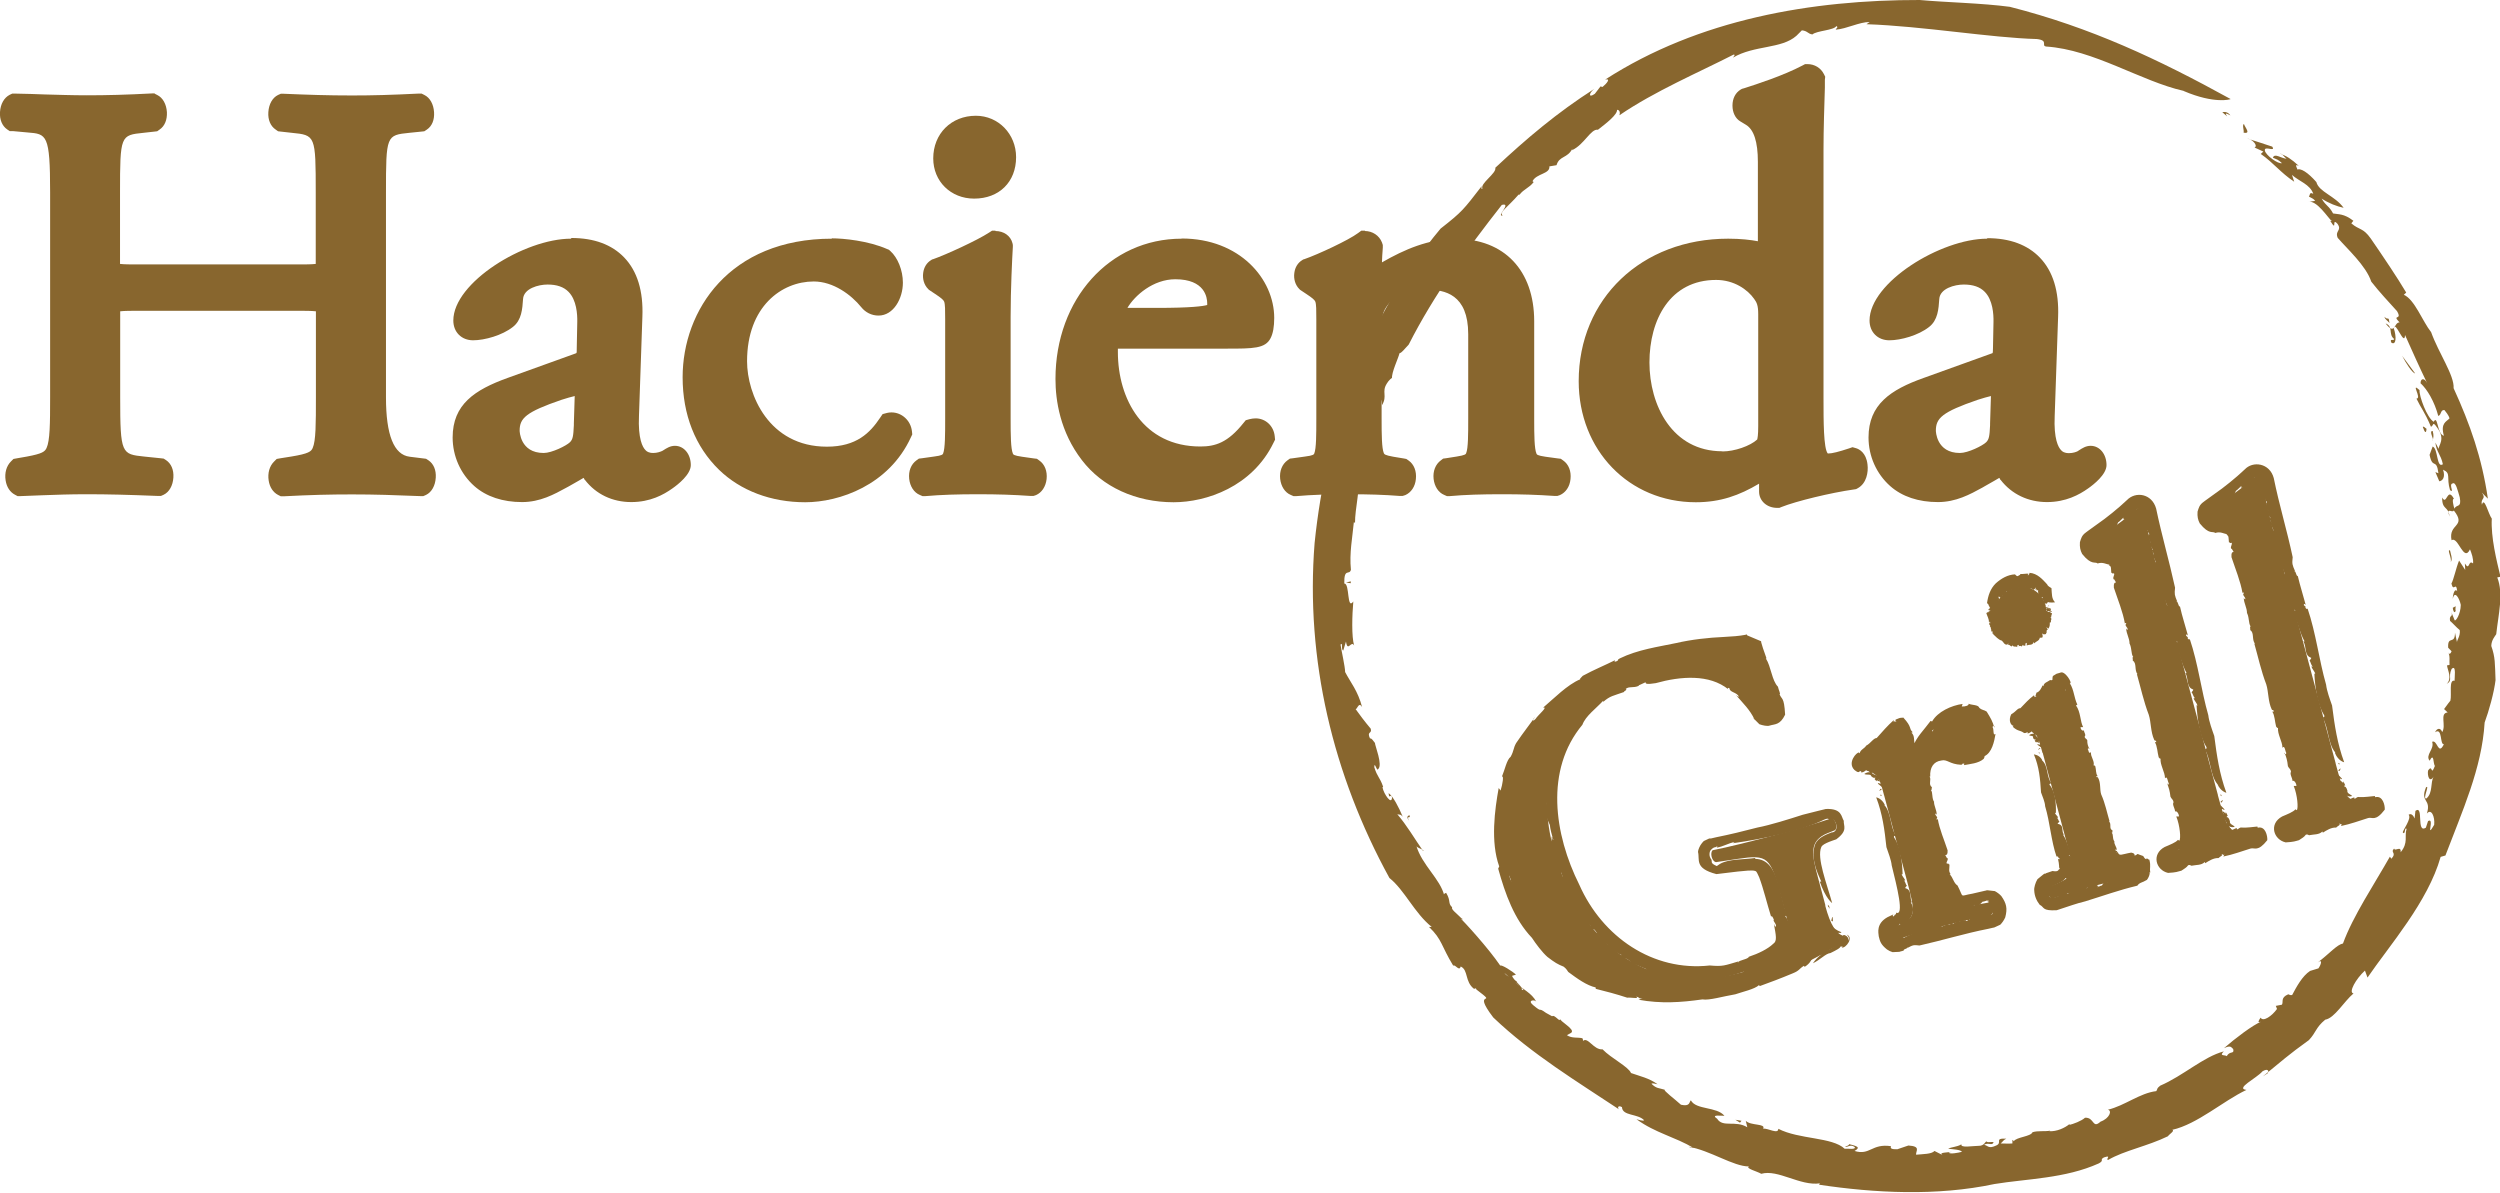 <svg xmlns="http://www.w3.org/2000/svg" id="Layer_1" data-name="Layer 1" viewBox="0 0 146.64 70"><defs><style>      .cls-1 {        fill: #88662e;      }    </style></defs><path class="cls-1" d="M130.83,6.77c-.68-.38.22.43-.48-.19.15-.03.32-.02.48.19"></path><path class="cls-1" d="M128.08,5.33c-2.49-.56-5.27-2.42-8.06-2.6-.32-.05.17-.36-.55-.44-2.68-.07-6.71-.76-9.99-.87l.19-.13c-.62,0-1.34.4-1.99.45-.01-.07.19-.13.03-.21-.13.25-1.16.27-1.4.49-.27-.03-.28-.21-.62-.24l-.32.32c-.88.78-2.46.54-3.72,1.28.05-.08.16-.17.04-.18-2.03,1.04-4.62,2.14-6.7,3.56.04-.12.04-.31-.14-.32.02.28-.59.76-1.12,1.17-.42-.07-.8.87-1.52,1.2l.02-.09c-.29.58-.77.41-.93.97l-.42.07c.05.45-.76.41-.99.87l.07.05c-.28.36-.57.4-.83.74h-.06c-.64.74-1.16,1.04-.93,1.22-.41.09.57-.78-.05-.62-2.02,2.57-3.98,5.27-5.46,8.19-.27.28-.4.48-.54.51-.08.32-.48,1.14-.44,1.48.04-.11-.22.14-.3.29-.33.51.05.72-.29,1.28.01-.27-.05-.39-.18-.35.04.61-.27,1.29-.37,1.95-.02-.11,0-.27-.1-.28.05.77-.44,1.24-.42,1.9l-.11-.27c-.45.94.28.38-.05,1.2,0-.22-.09-.16-.14-.21.12.87-.22,2.14-.21,2.97-.02-.05-.07-.04-.07-.04-.08.88-.27,1.8-.17,2.78-.09.35-.41-.14-.39.81.33-.03.14,1.6.53,1.05-.07.79-.11,2.07.05,2.59-.17-.35-.38.43-.48-.24l-.16.53c-.15-.06,0-.53-.16-.35.05.34.27,1.31.27,1.61.31.6.75,1.1,1,2.07-.23-.44-.32.34-.44.03.3.42.61.83.94,1.22.1.32-.25.13-.04.58.08-.05.19.14.29.26-.01.14.47,1.29.19,1.53-.08.18-.22-.5-.23-.11.18.59.32.57.52,1.15l-.04.03c.08.41.55,1.07.56.59-.09-.26-.16.17-.2-.25.27.2.6.83.83,1.39-.13-.17-.2-.11-.32-.15.56.65.99,1.4,1.51,2.15.15-.06-.42-.17-.4-.32.33,1.15,1.41,1.96,1.65,2.95-.11-.12.15-.19.11-.16.29.48.08.59.35.84-.09.11.28.37.54.64.19.1,0,.12-.2-.14.4.37,1.8,1.92,2.48,2.92.06-.08.73.34.92.53l-.23.07c.09.27.66.65.57.81.59.26-1.75-1.5-1.04-1.06,0,.29,1.02.58.69.65.4.39.94.61,1.2,1.11-.09-.13-.54-.09-.19.2.61.51.24.08.76.46l.36.2c.15-.14.53.47.45.11-.03.19.94.65.67.86l-.25.14c.29.2.63.11.91.18.02.05.06.14.02.17.29-.3.63.53,1.16.48.51.53,1.51,1.01,1.67,1.39.53.19,1.05.29,1.56.66-.13-.02-.29-.09-.36-.03.29.29.43.24.78.35-.11.03.6.56.95.88.55.12.47-.16.58-.26.3.57,1.52.36,1.97.91-.2,0-.83-.09-.43.17.34.54,1.06.07,1.77.5l-.09-.38c.28.3,1.19.15,1.02.46.29-.03.89.35.89.01,1.22.63,3.16.48,3.89,1.17.19-.02.67.07.59-.1-.29-.21-.45.09-.56-.06.17.02.22-.07.24-.11.4.11.72.17.31.4.91.28,1-.45,2.14-.28-.06.13.03.19.37.18l.65-.22c.75.05.43.31.45.54.41-.04.91-.03,1.08-.22l.51.26c-.37-.19.33-.16.51-.22l-.19.06c.08.1.55.01.78-.05-.07-.13-.55-.15-.81-.18.2-.11.52-.1.78-.26-.07.23.67.09.99.09.37.01.39-.26.49-.26.02.12.59-.07.34.14-.12.06-.3-.07-.49.06.25.05.25.26.73.03.36-.17-.16-.43.57-.39-.18.08-.2.18-.33.28.23,0,.46.02.69,0v-.21c.09.03.03.06.08.08.16-.25,1-.27,1.1-.53.32-.1.72-.03,1.04-.09l-.05.03c.42.03.91-.19,1.18-.42v.05c.21-.05.69-.22.91-.42.56-.03.42.68.91.23.53-.19.69-.65.43-.7.98-.23,1.88-.98,2.84-1.09.09-.14,0-.14.23-.32,1.35-.58,2.54-1.7,3.73-2.01-.31.3.09.19.17.28.19-.34.46-.09.38-.42-.14-.13-.16-.22-.54-.05.66-.58,1.7-1.36,2.17-1.55-.24.09-.13-.08-.02-.24.14.27.67-.1.96-.51l-.07-.18.36-.07c.1-.17-.1-.41.37-.61.07.03.14.07.23.04.25-.47.59-1.11,1.05-1.41l.49-.15c.14-.19.28-.59-.05-.34.75-.57,1.12-1.04,1.49-1.12.58-1.6,1.84-3.48,2.75-5.09l.09.12c.34-.38-.09-.34.16-.6.04.2.43-.2.38.22.47-.56.21-.93.35-1.37-.13-.14-.06.39-.22.21-.03-.1.54-.83.34-1.04.17-.12.3.09.35.22l.05-.45c.51-.37.03,1.35.61.99l.13-.39c.42-.25-.17,1.13.36.22.05-.48-.17-.98-.43-.66.28-.89-.42-.63-.05-1.54.25-.19-.24.75.03.65.39-.35.21-.92.42-1.28-.25.4-.38-.06-.33-.35.29-.43.14.39.4-.27-.11-.16-.04-.81-.31-.31-.27-.35.3-.67.15-1.11.31-.15.35.85.69.14-.25.05-.07-1.01-.52-.7.13-.27.33-.26.42-.01.25-.39-.17-1.11.32-1.15l-.21-.2c.1-.12.2-.29.37-.49.09-.38-.11-1.26.25-1.17-.02-.13.12-.99-.18-.69-.23.51.1.64-.29.88.33-.33.07-.77.02-1.09l.15-.03c-.02-.19.05-.61-.1-.74.07.15.17.09.22-.06l-.2-.21c-.04-.75.4-.14.4-.88l.12.57c-.03-.12.21-.36.16-.72-.19-.15-.42-.42-.57-.54-.07-.41.23-.17.05-.58l.22.54c.06.08.35-.35.36-.9-.07-.36-.36-.9-.47-.35,0-.27.12-.66.26-.45-.07-.62-.21.09-.34-.45.13-.22.27-.91.45-1.35l.36.55-.02-.38c.29.48.19-.26.48,0,.03-.27-.08-.58-.18-.83-.37.8-.7-.8-1.08-.53-.21-1,.91-.77.13-1.75-.08.19-.46-.26-.25.36-.06-.64-.45-.36-.43-1.12.27.52.29-.67.69.08-.14-.03-.02.46.03.58.11-.29.43-.01.31-.67-.12-.39-.23-.94-.43-.81-.23.06.14.6-.14.39-.23-.77.08-.98-.41-1.2.16.48-.06.66-.22.68l-.23-.54.18.07c-.12-.93-.34-.2-.52-1.08l.18-.49c.33.13.22,1.3.6,1.04-.12-.58-.38-.71-.44-1.27.07.11.13.27.2.38-.05-.21.44-.57-.12-1.29-.26-.38-.18-.06-.34-.02-.37-.88-.59-1.1-.85-1.65.34,0-.38-1.01.18-.5-.03.35.44,1.63.83,1.86.25-.45.19.73.6.82-.21-.74.14-.82.33-1.02-.06-.21-.22-.38-.3-.49-.25-.01-.15.26-.36.35-.22-.84-.65-1.57-1.04-1.92,0-.31.24-.32.39,0-.45-.93-.9-1.93-1.3-2.83-.03.73-.58-.92-.66-.39.17.5.14,1.01-.14.84-.13-.29.15-.07.16-.22-.36-.27-.02-.72-.5-.91.57.74.48-.07.82-.06-.49-.51.19-.08-.15-.66-.47-.52-1.05-1.14-1.51-1.73-.31-.94-1.42-1.93-1.97-2.57-.18-.43.27-.42-.01-.82-.38-.42.02.55-.43-.18l.1.02c-.21-.15-.9-1.29-1.41-1.12l.43-.07c-.09-.13-.25-.18-.37-.25.08-.09.02-.29.26-.16-.19-.56-.83-.73-1.25-1.11l.13.4c-.81-.54-1.19-1.09-1.96-1.63l.15-.14-.52-.24c.23-.08-.11-.49-.44-.53.49.16.99.31,1.48.48.24.35-.5-.09-.43.24.06.27.76.79,1,.73-.24-.23-.29-.21-.53-.32.1-.29.48.04.8.06-.14-.1-.28-.33-.37-.29.36.12.66.31,1.09.71-.37-.18.04.28-.12.24.2-.16.67.16,1.15.71.15.58,1.1.81,1.6,1.51-.41-.09-.86-.26-1.29-.54.27.46.42.4.67.87.31.06.64,0,1.19.43l-.12.15c.47.41.68.24,1.14.89.77,1.12,1.55,2.28,2.08,3.17l-.14.13c.64.28,1.1,1.57,1.6,2.19.45,1.25,1.37,2.54,1.32,3.29.97,2.12,1.66,4.08,2.01,6.48l-.35-.35c.28.39-.1.3,0,.71.14-.52.37.53.58.81-.06,1.1.28,2.45.51,3.41l-.19.04c.38.96.07,2.14-.06,3.33-.08.13-.28.34-.29.69.24.68.21,1.02.25,2-.08.7-.39,1.82-.64,2.49-.16,2.69-1.32,5.21-2.3,7.8l-.28.08c-.75,2.65-3,5.19-4.29,7.08l-.15-.41c-.53.48-.99,1.3-.67,1.34-.56.47-1.11,1.45-1.66,1.54-.57.47-.53.75-.96,1.2-1.21.87-1.61,1.24-2.7,2.13l.29-.19c.08-.16-.01-.29-.31-.11-.35.41-1.62,1.01-.94,1.09-1.36.64-2.88,2.01-4.35,2.34.16.06-.16.24-.26.38-1.19.58-2.57.84-3.49,1.38-.22.01.25-.31-.26-.14-.28.15.05.16-.3.35-1.97.89-4.23.9-6.12,1.21-3.38.72-7.03.53-10.29.04l.05-.08c-1.16.17-2.46-.84-3.44-.56-.23-.14-.95-.32-.72-.43-.92,0-2.27-.94-3.55-1.16.1.05.17.06.31.08-1.11-.66-2.25-.88-3.36-1.69.14.03.37.12.45.06-.37-.4-1.28-.24-1.3-.77-.26-.15-.29.08-.13.16-2.45-1.63-5.17-3.27-7.42-5.42-1.35-1.77.41-.58-.99-1.64-.03-.16-.19.03-.14-.04-.55-.42-.32-1.1-.78-1.31-.09.32-.31-.14-.44-.05-.71-1.16-.64-1.53-1.42-2.27h.16c-1.02-.82-1.59-2.16-2.48-2.87-3.32-6.05-4.93-12.82-4.39-19.64.68-6.68,3-13.2,7.39-18.45,1.29-1.01,1.34-1.11,2.41-2.49,0,.09-.07.18.05.14-.17-.29.84-.9.75-1.22,1.84-1.72,3.62-3.23,5.81-4.63-.33.25-.36.57.03.29l.33-.43.12.03c.26-.21.5-.52.15-.43C99.65,1.12,106.29-.01,112.6,0c1.51.14,3.65.18,5.29.4,4.75,1.21,8.68,3.06,12.95,5.41-.01.02-.95.3-2.75-.47"></path><path class="cls-1" d="M131.62,7.27c.06.21.44.6-.02.51.04-.15-.1-.43.02-.51"></path><path class="cls-1" d="M140.11,18.7s.05.2.05.25c-.1-.14-.29-.22-.29-.37.1.14.15.08.24.12"></path><path class="cls-1" d="M141.66,21.9c-.15,0-.56-.63-.76-1.03l.76,1.03Z"></path><path class="cls-1" d="M142.33,25.15c-.02.3-.1.24-.22-.11.06-.05.13.06.22.11"></path><path class="cls-1" d="M142.69,25.28c.08.26.04.41,0,.56.11-.04-.25-.58,0-.56"></path><path class="cls-1" d="M143.71,32.29c.03.17.18.52.03.69.11-.18-.24-.8-.03-.69"></path><path class="cls-1" d="M144.04,35.56c0,.11-.03.15,0,.27-.07.19-.16-.01-.17-.18l.17-.09Z"></path><polygon class="cls-1" points="101.79 65.68 102.15 65.74 102.06 65.85 101.79 65.68"></polygon><path class="cls-1" d="M82.65,48.14c-.23-.3.02-.28.01-.34.14.29-.21-.04-.01.34"></path><polygon class="cls-1" points="79.23 34.1 79.23 34.21 78.95 34.17 79.23 34.1"></polygon><path class="cls-1" d="M107.06,53.12c.3,1.12.65,1.75,1.21,1.8.11.06.15.23.06.34-.34.09-.81.34-1.3.62-1.38.79-3.3,1.67-4.81,2.07-3.33.89-6.63.79-9.37-.82-2.13-1.23-3.62-3.2-4.28-5.66-.64-2.38-.5-4.99.74-7.31,1.35-2.46,3.77-4.52,7.99-5.65,1.59-.43,3.16-.52,3.67-.53.56-.03,1.48-.07,1.8-.21.25.92.81,2.33,1.51,3.94-.02.25-.52.41-.73.29-1.59-2.81-3.95-3.2-6.8-2.44-5.43,1.45-6.77,5.95-5.65,10.15,1.44,5.37,5.34,8.86,10.97,7.35,1.74-.47,2.67-1.11,2.85-1.66.09-.23.09-.78-.15-1.67l-.3-1.12c-.63-2.35-.76-2.5-2.55-2.23l-1.27.19c-.25-.05-.36-.56-.19-.7.83-.16,2.37-.54,4.03-.99,1.09-.29,2.03-.58,2.94-.88.23.06.37.47.22.69l-.43.17c-1.14.46-.95,1.25-.57,2.67l.42,1.57Z"></path><path class="cls-1" d="M107.33,53.32c-.15-.39-.02.24-.12-.25.06.04.11.11.12.25"></path><path class="cls-1" d="M106.83,51.72c-.27-.61-.64-1.42-.36-2.2.17-.38.58-.54.95-.69.53-.01.27-.91-.06-.75-.16.06,0-.16-.37,0-1.32.66-3.58,1.13-5.34,1.38l.1-.07c-.33.05-.7.28-1.06.33,0-.03.1-.06.01-.08-.05.11-.15-.04-.39.27-.09.24,0,.43.07.5.07.16-.09.21.32.39l.19-.13c.53-.3,1.37-.24,2.12-.35-.04.01-.11.04-.05.06,1.42.02,1.39,2.25,1.9,3.38-.05-.05-.12-.08-.14.01.1.04.26.45.31.83-.09.15.22.7-.14,1.13v-.04c-.13.35-.38.34-.52.6l-.22.05c-.05.2-.45.18-.67.34l.02.02c-.22.14-.37.12-.59.22h-.03c-.51.21-.85.21-.8.32-.21-.04.51-.19.18-.24-1.69.61-3.69.7-5.41.05-.18-.11-.3-.17-.33-.23-.17-.05-.62-.28-.8-.3.05.03-.07-.11-.15-.17-.25-.22-.38-.09-.65-.34.13.06.2.05.18,0-.3-.11-.62-.38-.91-.61.05.03.12.08.14.04-.35-.21-.52-.52-.78-.75l.13.06c-.29-.49-.21-.04-.49-.45.09.08.09.03.12.03-.38-.28-.77-.92-1.02-1.3.02.02.03,0,.03,0-.27-.42-.45-.91-.72-1.39-.04-.2.17,0-.04-.48-.13.07-.36-.82-.4-.48-.12-.44-.27-1.14-.37-1.43.09.19.11-.25.21.11l.02-.29c.06.03.05.28.09.18-.06-.17-.2-.7-.2-.86-.14-.32-.31-.63-.35-1.2.05.26.15-.15.17.03-.08-.26-.18-.52-.24-.79.01-.19.11-.03.1-.31-.04.01-.05-.11-.07-.2,0-.07.11-.79.25-.84.06-.07-.03.31.05.11.07-.34.05-.36.14-.7h.02c.07-.22.2-.65.02-.45-.06.15.1-.03-.03.18,0-.17.11-.58.28-.89-.04.12,0,.12,0,.18.12-.47.36-.93.66-1.39-.05-.04-.03.24-.1.28.45-.51.85-1.16,1.37-1.44-.07.07-.09-.04-.08-.03.27-.19.32-.11.47-.26.05.04.21-.18.39-.3.08-.09.06,0-.1.1.23-.21,1.3-.87,2.01-.99-.03-.03.38-.26.54-.3l-.04.1c.15,0,.53-.14.57-.08.3-.21-1.27.43-.84.24.14.03.59-.33.52-.18.32-.07.61-.23.93-.22-.09,0-.24.17.02.11.46-.09.12-.06.5-.13l.23-.06c0-.08.42-.03.24-.11.05.03.7-.04.65.09l-.07.1c.2,0,.34-.1.51-.14.03.01.08.03.07.05.05-.15.49.11.76.04.42.15,1.07.4,1.2.6.29.16.62.26.87.56-.06-.04-.14-.12-.18-.1.15.2.21.22.38.35-.06-.01.28.4.38.65.22.24.23.1.29.09.02.17.17.35.33.54-.08-.01-.06-.09.07-.03-.03.04-.22.12-.07.14.1.08.24-.03.22-.08.02.05-.13.05-.18-.26l-.08.16c0-.22-.34-.6-.19-.61-.11-.12-.17-.52-.27-.42-.19-.75-.75-1.71-.66-2.25-.05-.1-.12-.37-.16-.3-.01.2.13.23.1.31-.03-.09-.07-.1-.09-.11-.04-.24-.09-.42.08-.24l-.02-.09c.16.06-.36-.2.34.13h-.05s-.16.07-.16.07c-.09.04-.18.1-.25.13-.15.07-.34.17-.67.17.03-.05-.03-.07-.23-.05l-.37.11c-.45,0-.25-.11-.27-.2-.22.02-.5.04-.6.12l-.29-.09c.21.06-.18.07-.28.11l.1-.03s-.3.02-.43.05c.04.05.31.04.45.04-.11.05-.29.06-.43.13.04-.09-.37-.02-.55,0-.21.01-.21.11-.27.12-.01-.05-.33.06-.18-.04.07-.03.16.01.27-.05-.14-.01-.14-.09-.4.02-.2.09.09.16-.31.19.1-.05.11-.08.18-.13l-.38.04v.08c-.05,0-.02-.02-.04-.03-.09.1-.55.17-.6.29-.18.07-.4.07-.57.11l.03-.02c-.23.02-.5.13-.66.25v-.02c-.11.04-.37.16-.49.26-.3.06-.21-.24-.48-.02-.29.12-.39.32-.25.32-.51.22-1.02.58-1.5.77-.05.07,0,.06-.12.17-.7.4-1.3,1.07-1.83,1.42.14-.19-.05-.07-.08-.1-.08.19-.22.12-.17.25.07.04.08.07.26-.07-.33.35-.73.94-.96,1.1.11-.08.06,0,.02.1-.08-.1-.28.2-.38.44l.04.07-.15.11c-.03.1.06.15-.1.36-.03,0-.06,0-.1.03-.06.28-.15.65-.29.91l-.18.19c-.03.13-.04.34.06.14-.23.46-.27.78-.41.92.03.9-.02,2.14.1,3.15l-.06-.02c-.01.28.11.13.1.32-.06-.08-.08.22-.17.02-.01.4.19.48.26.72.08.02-.09-.19,0-.16.04.03.06.54.19.57-.01.1-.11.05-.16.01l.12.21c-.03.32-.4-.58-.46-.25l.08.21c-.05.24-.29-.55-.17.01.13.23.34.38.31.16.19.47.29.15.48.65,0,.16-.17-.39-.21-.27,0,.27.24.45.29.67-.06-.25.12-.09.2.04.06.27-.17-.12-.01.24.09.03.29.31.19.03.19.05.16.36.34.49-.02.16-.38-.23-.22.16.04-.1.4.36.39.1.07.15.02.2-.1.14.09.23.45.37.36.54h.13c.02.08.07.17.11.3.12.17.54.4.43.49.06.03.39.37.33.17-.16-.25-.29-.18-.31-.39.07.22.31.28.45.37l-.02.06c.08.05.26.2.35.19-.08-.02-.07.03-.02.09h.13c.34.21-.02.19.32.39l-.28-.12c.06.03.12.18.3.26.11-.02.27-.03.36-.04.2.09.04.13.26.18l-.29-.08s.08.23.36.36c.19.06.5.1.25-.07.13.07.3.2.17.2.31.13,0-.1.28,0,.08.11.4.32.59.46h-.34s.19.09.19.09c-.29,0,.1.12-.08.17.13.07.31.09.45.11-.34-.31.51-.06.45-.27.55.08.25.46.88.35-.08-.06.21-.12-.15-.16.34.1.26-.09.65.02-.31.03.3.2-.15.24.04-.05-.24-.06-.31-.07.13.09-.06.16.3.21.23.01.53.05.5-.04,0-.09-.34-.03-.18-.11.44.02.5.18.69.02-.28,0-.34-.12-.32-.18.11,0,.21,0,.32,0l-.07.06c.51.06.16-.11.65-.08l.23.13c-.12.1-.73-.06-.64.11.33.01.44-.07.74-.02l-.23.03c.12,0,.24.26.71.09.24-.07.06-.06.06-.13.52-.06.68-.11,1.01-.18-.05.13.6-.08.24.1-.18-.03-.94.05-1.12.17.2.13-.42,0-.53.16.43-.02.42.12.49.21.12,0,.24-.05.31-.07.05-.09-.11-.08-.13-.17.48,0,.94-.12,1.18-.25.16.02.13.11-.06.15.57-.09,1.16-.24,1.7-.33-.37-.05.58-.19.31-.25-.28.07-.55,0-.41-.09.18-.03,0,.06.09.08.2-.13.37.02.55-.17-.48.2-.05.2-.11.34.34-.18,0,.08.37-.03.34-.17.76-.37,1.14-.56.54-.08,1.23-.53,1.66-.74.25-.06.16.14.41.03.28-.15-.27-.01.17-.18l-.03.04c.11-.09.8-.33.83-.56l-.06.19c.08-.03.14-.1.2-.14.03.04.14.03.02.12.31-.05.52-.32.83-.43h-.23c.57-.31.73-.18.02-.52l.06-.05-.26-.21c.1.01-.04-.23-.15-.36.16.22.41.39.62.46.16.13-.24-.01-.18.1.11.14.55.23.51.37,0-.16-.07-.21-.18-.22-.07-.16.34-.02.32.27.09-.16-.11-.38-.14-.37.48.15-.03.83-.27.77.17-.12-.13-.02-.07-.08.01.1-.24.23-.59.4-.29.03-.61.41-1.03.6.12-.18.29-.36.51-.53-.27.09-.28.15-.55.25-.09.13-.12.28-.44.49l-.05-.06c-.29.18-.25.28-.65.44-.69.29-1.41.56-1.94.75l-.04-.06c-.25.24-.99.4-1.39.54-.72.12-1.54.37-1.93.3-1.27.18-2.42.26-3.75.02l.24-.08c-.25.04-.15-.07-.38-.1.25.15-.34.03-.52.06-.57-.19-1.31-.39-1.85-.52v-.08c-.53-.12-1.07-.51-1.61-.91-.05-.07-.11-.19-.27-.31-.35-.14-.52-.24-.95-.57-.3-.26-.69-.78-.91-1.12-1.04-1.09-1.57-2.58-1.98-4.06l.06-.13c-.52-1.44-.26-3.34-.03-4.6l.11.15c.12-.38.2-.89.08-.82.16-.37.28-.99.51-1.16.2-.36.15-.5.32-.8.47-.69.67-.92,1.13-1.56l-.13.15c-.03.09.01.13.14-.01.16-.25.77-.74.44-.66.64-.54,1.42-1.35,2.19-1.67-.08,0,.08-.12.14-.2.64-.35,1.35-.64,1.86-.9.12-.02-.14.14.14.04.15-.08-.02-.06.17-.16,1.06-.52,2.26-.68,3.3-.9.91-.21,1.9-.32,2.81-.36.44-.02.94-.06,1.23-.12l.09-.02s0-.06.05.05h0c1.62.68.45.2.81.34h0s0,0,0,0h0s0,.03,0,.03l.02.08.09.3.21.6h-.04c.31.48.35,1.3.71,1.66.02.14.19.49.09.42.12.37.27.11.33,1.22-.3.62-.59.54-.91.64-.12.05-.41-.01-.6-.08-.49-.48-.23-.24-.38-.39.03.05.05.07.1.12-.27-.58-.68-.96-1.1-1.45.05.04.14.12.18.1-.12-.26-.55-.25-.55-.48-.12-.08-.13.01-.06.06-1.12-.91-2.8-.78-4.27-.37-1.1.18-.15-.27-.95.11-.08,0-.03.08-.05.05-.31.14-.57.01-.76.18.13.06-.12.12-.1.18-.64.23-.81.22-1.22.58v-.07c-.43.47-1.03.89-1.22,1.41-2.21,2.65-1.66,6.43-.18,9.39,1.35,3.05,4.31,5.1,7.65,4.73.79.07.86,0,1.69-.24-.03.03-.08.05-.02.06,0-.13.59-.18.62-.33.57-.19,1.12-.46,1.43-.76.25-.16.16-.5.04-1.18.05.18.17.26.11.04l-.13-.22.02-.05c-.05-.15-.17-.33-.15-.14-.25-.8-.46-1.69-.71-2.35-.17-.37-.16-.35-.26-.38-.16-.05-.61,0-1,.04l-1.25.15c-1.31-.34-.96-.85-1.08-1.3,0-.12.11-.38.24-.53l.1-.11c.61-.29.19-.08.34-.15h.08s.3-.07.3-.07c.8-.16,1.62-.36,2.42-.57.78-.15,1.85-.49,2.66-.75l.91-.23.45-.11c.96-.04.9.47,1.05.69-.02.32.26.57-.44,1.09-.14.05-.3.1-.42.15-.21.09-.41.18-.46.31-.27.64.32,2.12.64,3.28,0,0-.38-.25-.73-1.27"></path><path class="cls-1" d="M107.5,53.79c-.02.1.08.37-.09.2.04-.05.03-.2.09-.2"></path><path class="cls-1" d="M102.68,57.38s-.11.01-.14,0c.09-.03.16-.11.24-.1-.09.03-.07.06-.1.09"></path><path class="cls-1" d="M100.75,57.83s.42-.19.66-.25c-.22.08-.44.18-.66.25"></path><path class="cls-1" d="M98.91,57.83c-.16-.03-.12-.06.09-.08.02.03-.05.05-.09.08"></path><path class="cls-1" d="M98.79,57.96c-.15.01-.23-.01-.3-.04,0,.05.35-.05.3.04"></path><path class="cls-1" d="M94.97,57.32c-.09-.03-.29-.05-.35-.14.08.07.44.09.35.14"></path><path class="cls-1" d="M93.3,56.69c-.05-.03-.07-.05-.13-.07-.09-.08.04-.05.12-.02v.08Z"></path><path class="cls-1" d="M103.88,41.68c.03.34-.05,0-.07.02h.06s.06.32.01-.02"></path><path class="cls-1" d="M91.3,43.09c-.07.21-.12.11-.14.14.09-.18.02.1.14-.14"></path><polygon class="cls-1" points="91.47 51.28 91.45 51.22 91.56 51.2 91.47 51.28"></polygon><path class="cls-1" d="M110.51,46.64c-.29-1.09-.33-1.23-1.22-1.53l-.3-.1c-.14-.08-.22-.39-.11-.51.59-.4,1.87-1.52,2.46-2.13.15-.01.25.02.28.14l.44,1.62c.04.14.09.22.15.23.76-1.07,1.59-2.23,2.63-2.5.7-.19,1.38.11,1.56.78.25.92-.41,1.49-.86,1.61-.28.08-.44.03-.67-.03-.49-.17-.96-.22-1.35-.12-.45.12-.72.46-.86.83-.17.47-.04,1.3.21,2.25l1.02,3.81c.54,2.01.69,2.33,1.77,2.13l1.03-.19c.23.09.3.58.13.71-1.33.3-2.15.49-3.13.75-1.01.27-1.84.52-2.55.77-.22-.03-.4-.49-.24-.68l.51-.23c.99-.45.95-.71.41-2.72l-1.31-4.9Z"></path><path class="cls-1" d="M110.29,46.59c.07.16.07-.11.07.1-.05-.01-.09-.03-.07-.1"></path><path class="cls-1" d="M110.53,47.22c.41.46.33,1.22.65,1.76.03.07-.15.02-.07.16.36.51.47,1.42.49,2.15l-.05-.03c0,.14.18.26.2.4-.03,0-.05-.03-.08,0,.09.01.1.24.18.28-.02.06-.08.07-.1.15l.12.05c.27.16.13.53.28.81-.03-.01-.05-.04-.07-.01.34.47-.03,1.18-.61,1.37,0-.04,0-.11-.05-.13.02.11-.13.2-.26.28-.15-.04-.16.14-.18.2h-.02c.12.07-.05.16.12.19l-.04.1c.11-.05.07.16.12.11v-.03c.07-.06.15-.01.23-.06h.01c.2-.09.34-.05.3-.16.1.06-.19.11-.03.2.64-.35,1.37-.52,2.07-.72.09.02.14.03.17.06.06-.04.26-.09.31-.16-.02,0,.06.04.1.04.14,0,.11-.16.26-.14-.05.04-.06.08-.03.12.1-.12.26-.14.4-.21-.02.02-.05.04-.04.08.13-.14.29-.05.41-.14l-.03.08c.24.03.03-.15.23-.15-.04.03-.02.05-.02.08.15-.16.45-.19.61-.27v.03c.19-.06.4-.07.6-.17.07-.01.04.22.18.04-.08-.06,0-.32-.16-.23.06-.13-.09-.37-.08-.26.07-.06-.11-.14.03-.18l-.12-.06c0-.06.12,0,.07-.06-.07.02-.28.11-.34.1-.12.11-.22.28-.43.34.09-.07-.09-.14-.02-.17l-.27.3c-.08.02-.03-.1-.14-.05,0,.03-.04.06-.07.1-.02,0-.38.03-.39-.12-.03-.05.14,0,.06-.07-.14-.04-.17,0-.31-.06v-.02c-.05-.08-.26-.17-.23-.04.06.06.03-.08.09.03-.12,0-.28-.14-.35-.28.05.04.07.01.12.01-.21-.13-.31-.32-.43-.51-.06.02.14.04.12.08-.02-.29-.29-.5-.24-.75.02.03-.08.04-.07.04-.03-.13.06-.14,0-.22.05-.02-.04-.1-.08-.17-.05-.03.02-.03.04.04-.08-.1-.28-.54-.27-.83-.03.01-.17-.13-.18-.19h.09c.03-.07-.06-.2,0-.23-.13-.1.22.48.1.32.05-.06-.19-.21-.07-.2-.04-.12-.16-.22-.11-.35,0,.04.14.07.1-.03-.06-.17-.05-.04-.12-.17l-.06-.08c-.08.02-.03-.16-.1-.07.06-.04-.11-.24.03-.26h.11c-.03-.08-.14-.1-.2-.14l.04-.04c-.16.03-.03-.18-.18-.24.01-.17-.1-.4-.03-.5-.08-.11-.16-.2-.17-.35.02.02.03.06.07.06.02-.1-.03-.11-.07-.18.03.01.05-.2.08-.31-.08-.11-.15-.04-.21-.04.12-.15-.19-.31-.08-.5.03.04.12.16.13.05.13-.15-.17-.2-.14-.4l-.12.07c.06-.1-.14-.26,0-.27-.06-.05,0-.23-.12-.19.04-.31-.16-.81.08-1.01-.01-.05.03-.18-.04-.17-.09.08.03.13-.02.16,0-.05-.03-.06-.05-.07.05-.12.08-.2.16-.08.12-.21-.18-.33.03-.62.04.04.07.03.1-.06l.04-.21c.16-.17.17-.02.24.03.05-.1.18-.17.17-.26h.17c-.13,0,.05-.08.1-.12l-.04.04s.14-.04.2-.08c-.03-.05-.17-.01-.25,0,.04-.06.13-.09.2-.17,0,.08.2,0,.29.02.1.01.1-.09.13-.09,0,.05.17,0,.1.07-.03.02-.08-.04-.14,0,.07.03.07.11.2.04.1-.05-.03-.17.17-.13-.05.02-.06.06-.1.1l.18.03v-.08s.02.03.03.04c.06-.08.26.03.31-.06.09.01.17.09.25.12h-.02c.07.07.26.08.29.03v.02s.12.02.17-.02c.08.08,0,.31.11.2.1-.01.11-.16.08-.21.14.04.21-.15.39-.15,0-.04-.03-.04-.02-.09.18-.16.12-.37.27-.54.03.07.08,0,.13,0-.06-.06.07-.08-.06-.09-.07.01-.1.01-.13.08-.04-.15-.1-.3-.09-.38-.02.04-.05.03-.07.02.1-.04.09-.16,0-.17l-.06.04.02-.07s-.12.1-.12.01l.03-.07c-.07-.02-.2.08-.25,0l-.04-.12s-.09.04-.04.09c-.12-.07-.23-.05-.29-.14-.23.24-.55.42-.84.66l-.03-.05c-.11.02.02.1-.05.12-.01-.06-.13-.03-.11-.13-.15.06-.08.2-.13.29.04.06.02-.09.07-.01,0,.03-.18.1-.12.2-.05,0-.09-.07-.11-.12l-.02.1c-.17,0,.02-.34-.18-.36l-.05.08c-.14,0,.07-.26-.11-.12-.03.11.03.27.12.24-.11.17.13.24-.02.39-.09,0,.1-.14,0-.16-.13.02-.1.19-.17.24.09-.05.12.08.1.14-.11.05-.03-.12-.14,0,.03.06-.02.2.09.13.07.13-.13.1-.09.24-.11-.02-.08-.26-.23-.16.09.03-.03.25.14.26-.06.04-.13,0-.14-.07-.11.04,0,.29-.17.21l.06.08s-.09.03-.16.04c-.03.03-.04.11-.06.16l-.04.06h-.01s0,0,0,0h0c.49-.2-.66.27-.54.22h0s0,0,0,0h-.02s-.02-.05-.01-.06c-.31-.06-.51-.54-.49-.3-.02.09.2.31.34.36l.1.04.05.02h.02s0,.01,0,.01h0c-.54.22.74-.29.6-.24h0s0,0,0,0c.01,0,.04,0,.07,0h-.04s0,.01,0,.01h0s0,0,0,0h0s0,0,0,0c.14-.05-1.18.47-.62.25h0s-.08-.03-.08-.03c-.11-.05-.23-.11-.32-.19-.2-.18-.17-.16-.25-.25l.04-.05c-.07-.11-.09-.23-.15-.22.04.02.07,0,.08-.04l-.09-.02c-.09-.16.13-.08.07-.24l.1.11s.04-.1,0-.17c-.08-.01-.19-.04-.25-.05-.06-.08.07-.06-.03-.13l.12.1s.1-.11.07-.24c-.05-.07-.19-.16-.2-.03-.02-.06,0-.16.07-.13-.06-.13-.08.04-.16-.07.04-.06.07-.24.12-.35l.16.09-.02-.08c.13.08.06-.08.18-.04,0-.06-.05-.12-.1-.17-.12.21-.28-.12-.42-.03-.08-.06.24.27.3.12.2-.12-.28.06.38-.11.03,0,.04.04.06.07l.03.02c-.8.37-.24.11-.44.18h.03c.18-.08-.39.19.41-.18v.02s0,.07,0,.07c0,.04,0,.09-.09.13.05-.14-.22-.01-.15-.22.03.05.11-.05.12-.08-.09,0-.11-.12-.22-.01-.06.08-.15.17-.08.21.07.06.1-.11.12,0-.11.15-.23.08-.18.25.08-.09.16-.05.21,0l-.08.13-.02-.06c-.19.12.03.13-.14.27l-.16-.02c-.03-.11.26-.18.12-.28-.11.1-.08.19-.21.24l.05-.09s-.23-.1-.29.13c-.04.11.02.06.06.11-.15.16-.16.26-.26.36-.06-.11-.2.16-.16-.04.1,0,.34-.22.32-.35-.16-.05.14-.1.08-.24-.14.11-.22,0-.31-.05-.04.03-.05.09-.06.12.04.08.09.04.15.1-.16.11-.27.28-.3.41-.08.01-.12-.07-.07-.13-.16.17-.36.33-.55.45.2.02-.17.19-.02.22.12-.05.26-.04.25.05-.06.04-.04-.05-.08-.05-.02.12-.2,0-.2.15.15-.17-.07-.16-.11-.28-.09.15-.04-.07-.17.03-.04.11-.31.37-.24.36.02-.02-.13.08.16.08.08.09-.03.19.07.24.12.04-.04-.16.12-.04l-.03.02c.07-.01.29.2.43.07l-.12.1s.07.01.11.01c-.02.04,0,.09-.07.1.05.14.22.11.32.21v-.12c.23.13.23.34.33.53l-.08.02.09.1c-.08,0-.1.12-.01.16-.1-.08-.19-.17-.29-.24.01-.1.13.05.18-.02.05-.07-.05-.25-.14-.24.03.07.05.06.1.1-.09.07-.13-.04-.22-.04.02.03.02.08.05.07-.09-.03-.11-.09-.18-.16.08.02.03-.07.07-.08-.08.06-.15.02-.25-.07-.03-.15-.26-.05-.41-.13.1-.07.22-.12.33-.1-.08-.1-.12-.05-.21-.13-.08.05-.15.14-.3.14v-.07c-.16-.05-.07.19-.4-.08-.43-.43.14-1.05.27-1.02l.05.05c0-.2.29-.29.37-.45.26-.13.43-.45.62-.45.34-.38.62-.71,1-1.05v.13c.02-.12.1,0,.16-.07-.07,0-.07-.04-.05-.09.4-.18.31-.07.45-.12.54.59.3.61.55.86l-.07.03c.19.16.14.44.18.69-.02.04-.08.1-.05.17.08.13.32.15.11.3-.22-.11.21.32-.46-.05l.1-.11c.07-.07.14-.14.21-.19.21-.57.65-.98,1.03-1.5l.09.03c.32-.57,1.13-.94,1.79-1.03l-.05.15c.19.02.44-.06.4-.16.2.09.57.05.63.24.17.15.27.11.43.22.24.39.35.57.45.95v-.1s-.11-.02-.1.07c.09.13,0,.53.17.39-.07.43-.21,1.12-.66,1.31.06.01-.02.09-.03.15-.32.28-.81.3-1.15.37-.07-.02.11-.09-.06-.09-.09,0,0,.06-.12.07-.68-.03-.81-.34-1.16-.25-.46.06-.68.42-.65.94h-.04c.13.16-.09.48.14.62-.03.06.01.19-.06.17.13.15.03.5.21.73l-.03-.06c0,.28.16.49.16.78-.02-.02-.05-.07-.08-.07-.04.12.21.21.06.32.02.06.1.02.08-.02.1.62.38,1.24.58,1.86.02.48-.27.1-.05.43-.02.04.07,0,.04.02.08.13-.13.26-.02.34.09-.07.08.05.14.04,0,.29-.07.37.07.57h-.06c.21.21.23.52.46.66.4.77.08.61.87.48l.52-.12.26-.06c.23.02-.33-.08.54.03.13.07.27.17.38.29.3.43.37.72.23,1.25-.07.16-.18.32-.29.43-.66.31-.26.11-.44.18l-.26.06c-1.38.27-2.66.67-4.04.98-.35-.04-.38-.03-.7.14,0-.03.03-.04,0-.05.02.12-.24.09-.23.21l-.18.05c-.2.01.32.01-.47.04-.11-.03-.23-.09-.33-.16-.36-.29-.41-.47-.48-.77-.02-.21-.16-.74.51-1.12l.36-.17c-.07.05-.07.15.02.11l.07-.11.03.02s.07-.12,0-.13c.55.3.06-1.57-.23-2.76-.03-.32-.2-.74-.31-1.07-.11-1.03-.23-1.95-.6-2.92,0,0,.33.05.51.45"></path><path class="cls-1" d="M110.23,46.39c.05-.05.05-.17.15-.1-.05.03-.1.1-.15.1"></path><path class="cls-1" d="M109.53,44.52s.05-.01.07,0c-.03.03-.03.09-.08.09.03-.03,0-.05,0-.08"></path><path class="cls-1" d="M110.19,44.02s-.08.19-.16.27l.16-.27Z"></path><path class="cls-1" d="M110.92,43.68c.08-.01.08.02.01.08-.02-.02-.01-.05-.01-.08"></path><path class="cls-1" d="M110.88,43.55s.09-.04.13-.04c-.03-.03-.09.12-.13.04"></path><path class="cls-1" d="M111,42.85s.08.11.03.16c.03-.05-.11-.17-.03-.16"></path><path class="cls-1" d="M111.27,43.56s0,.04.02.06c-.01.05-.06.01-.08-.02l.06-.04Z"></path><polygon class="cls-1" points="112.4 46.89 112.35 46.81 112.4 46.81 112.4 46.89"></polygon><path class="cls-1" d="M114.08,52.82c.08.07,0,.09,0,.11-.05-.08.07,0,0-.11"></path><polygon class="cls-1" points="116.75 53.52 116.75 53.51 116.84 53.58 116.75 53.52"></polygon><path class="cls-1" d="M119.8,44.15c-.29-1.09-.33-1.23-1.22-1.53l-.29-.1c-.14-.08-.23-.39-.11-.51.58-.4,1.98-1.55,2.52-2.14.14-.04.27-.01.32.09.21.99.51,2.35.82,3.5l1.35,5.04c.54,2.01.67,2.28,1.72,2.15l.61-.07c.23.09.31.58.13.72-.85.17-1.67.36-2.65.62-1.01.27-1.84.52-2.61.79-.22-.03-.4-.49-.24-.68l.57-.24c1-.42.95-.7.41-2.72l-1.31-4.9ZM119.99,35.56c.27,1.01-.31,1.64-1.09,1.85-.87.23-1.6-.26-1.8-1.02-.25-.92.27-1.69,1.11-1.92.84-.23,1.58.3,1.79,1.08"></path><path class="cls-1" d="M119.59,44.12c.06.12.07-.09.06.07-.05,0-.08-.02-.06-.07"></path><path class="cls-1" d="M119.78,44.6c.37.33.25.93.53,1.32.03.05-.15.03-.08.13.32.37.38,1.07.36,1.64l-.05-.02c0,.11.17.19.18.3-.03,0-.05-.02-.08.01.09,0,.09.18.16.21-.02.05-.09.06-.11.13l.11.03c.27.11.09.41.27.61-.02,0-.05-.02-.06,0,.23.33.33.79.47,1.19-.04,0-.1-.01-.14.02.11,0,.16.12.19.23-.1.07.14.18.08.33h-.02c.11.09-.06.14.07.24l-.09.06c.13.08-.12.14-.07.24h.03c0,.11-.11.1-.13.18h-.02c-.1.17-.25.13-.18.24-.1-.04.12-.14-.04-.19-.31.46-1.27.4-.92.95-.01.07,0,.11-.03.15.07.01.18.12.22,0-.02,0,.05.04.08.04.11.01.06-.15.18-.14-.03.04-.03.08,0,.12.06-.12.18-.14.28-.2,0,.02-.03.04-.02.08.08-.13.22-.05.3-.14l-.02.08c.19.02,0-.15.16-.15-.03.03,0,.05,0,.08.09-.16.32-.19.44-.26v.03c.14-.05.3-.06.45-.16.07.01.03.16.17.1-.04-.13.24-.13.11-.25.14-.02.36-.03.43-.09-.05.06.11.14,0,.18l.1.06c0,.06-.09,0-.05.06.05-.02.2-.11.25-.1.08-.11.14-.28.3-.34-.06.07.08.13.03.17l.17-.31c.05-.02.04.1.11.05-.01-.03.02-.06.03-.1.03.01.22-.09.28.03.04.04-.08.05-.01.08.1-.03.09-.07.2-.1v.02c.08,0,.19-.1.1-.15-.05,0,.03.07-.04.05.03-.09.14-.13.25-.16-.03.03-.02.06-.03.1.12-.13.26-.19.4-.27-.01-.06-.03.12-.06.1.15.07.53-.27.43-.06-.1.06.38-.27-.04-.05-.05.02.04.07.02.06.06.03-.02-.03-.03-.06-.04-.01.03-.01.03.02-.02-.1-.21-.12.02-.1,0,.03-.11.14-.16.15v-.08s-.15.03-.17-.04c-.09.11.38-.13.25-.04-.04-.06-.17.15-.16.04-.09.01-.18.12-.28.05.03.01.06-.12-.01-.11-.15.03-.04.04-.16.08l-.07.04c0,.08-.14,0-.08.09,0-.05-.26.03-.23-.1l.03-.1c-.07,0-.13.1-.2.14,0-.01-.02-.03-.02-.05-.05.16-.19-.08-.35-.02-.14-.14-.39-.34-.33-.45-.1-.07-.22-.15-.24-.28.02.02.04.05.08.04,0-.09-.03-.09-.08-.14.03,0,.03-.18.06-.27-.08-.08-.15-.02-.21,0,.12-.14-.18-.23-.08-.39.03.03.12.11.13.02.13-.13-.17-.14-.13-.29l-.12.07c.06-.08-.13-.18,0-.2-.06-.03,0-.17-.12-.12.04-.25-.21-.52-.02-.72-.03-.03-.03-.11-.09-.08-.05.07.07.06.03.09-.01-.03-.05-.02-.06-.02,0-.08,0-.13.12-.1.04-.17-.25-.1-.26-.31.05,0,.07-.02.05-.08l-.12-.08c-.01-.13.1-.1.18-.13-.03-.06-.05-.15-.12-.16l.09-.11c-.06.08-.07-.04-.1-.07l.03.03s0-.09-.03-.13c-.05.02-.05.11-.06.16-.05-.02-.05-.08-.11-.11.09,0,.03-.13.03-.18,0-.07-.1-.05-.1-.07.05-.01-.02-.1.06-.07.02.02-.03.06.02.08.02-.05.1-.07.02-.13-.06-.05-.16.06-.14-.07.03.03.07.02.1.04v-.12s-.07.02-.07.02c.02-.02.03-.01.03-.02-.09-.01-.07-.17-.17-.17-.02-.05.02-.13.02-.19h0c.03-.07-.03-.15-.09-.19h.02s-.04-.12-.1-.15c.03-.11.29-.11.16-.18-.03-.09-.18-.11-.22-.06,0-.18-.17-.34-.09-.52-.04-.02-.05,0-.08-.04-.03-.25-.23-.49-.13-.73.05.06.08-.02.12-.03-.09-.04.05-.09-.07-.08-.07.02-.1.03-.11.11-.08-.14-.14-.36-.09-.46-.02.05-.05.02-.08,0,.12-.02.1-.13.04-.2h-.07s.06-.06.06-.06c-.03-.02-.15,0-.11-.1l.07-.04c-.08-.07-.21-.17-.17-.27l.08-.1s-.1-.09-.11-.01c.02-.17,0-.28.08-.35-.28-.22-.38-.61-.44-.93h.05c.03-.1-.1-.03-.08-.1.05.02.09-.09.17-.04.03-.13-.12-.14-.16-.21-.07,0,.06.05-.03.06-.03,0,.01-.18-.09-.18.03-.04.11-.03.16-.03l-.07-.06c.1-.12.26.16.39.03l-.03-.06c.09-.09.16.15.16-.03-.07-.06-.23-.09-.26-.02-.06-.15-.26-.02-.29-.19.05-.06.04.13.12.08.06-.1-.08-.15-.07-.22-.02.09-.14.04-.17,0,.03-.1.11.03.1-.09-.06,0-.13-.11-.15,0-.14-.01.01-.13-.11-.18.09-.06.25.08.27-.07-.09.04-.16-.14-.28-.04.01-.06.09-.08.15-.05.04-.09-.21-.14-.03-.21h-.1s.04-.07.08-.12c.01.26.23.38.23.25,0,.03.06.02.05.12-.09.06,0-.09-.16.03.16-.08.11.06.2.08v-.06c.7-.41.12-.03.31-.07,0-.04-.04-.06-.07-.05l.04.09c-.07.14-.13-.08-.21.04l.03-.12s-.1,0-.12.07c.04.07.07.17.09.23-.03.08-.09-.04-.09.07v-.14s-.13-.05-.2.02c-.03.06-.03.22.08.17-.04.04-.12.05-.13-.02-.07.1.07.05.03.15-.07-.01-.21.02-.31.01v-.16s-.06.04-.06.04c0-.13-.09-.03-.12-.14-.04.02-.06.08-.08.13.22.04.05.28.18.37-.11.15-.34-.22-.32.1.05.01.06.16.12.05-.1.06.04.17-.1.21.03-.11-.19-.05-.14-.22.03.05.09-.02.1-.05-.08-.02-.1-.13-.18-.05-.05.06-.12.12-.05.17.06.07.08-.08.1.02-.09.12-.2.02-.14.19.06-.07.14,0,.18.04l-.06.1-.02-.06c-.16.07.03.12-.1.21l-.14-.05c-.03-.1.21-.11.08-.23-.09.06-.06.15-.16.18l.04-.07s-.2-.13-.24.06c-.03.09.02.06.06.11-.12.12-.12.2-.21.28-.05-.11-.16.11-.14-.06.09.02.28-.13.25-.26-.14-.08.12-.07.05-.21-.11.08-.19-.03-.27-.09-.03.02-.04.07-.05.1.04.08.08.05.14.12-.13.08-.22.2-.24.32-.07,0-.11-.09-.06-.13-.05.07-.46.37-.29.18.14.05.04,0,.16.01.04-.05.11.15.19.08,0-.11-.06-.01-.09-.06.1-.03-.12-.02,0-.05-.04.04-.17.03-.28.06.07.03-.08.01-.06.08.12.08.05-.05.23,0,.12.16.4.13.55.21.05.09-.05.18.01.24.09.04,0-.16.11-.03h-.03c.06.02.18.24.34.16l-.14.06s.05.03.08.04c-.03.03-.04.08-.1.07,0,.12.12.14.18.23l.04-.1c.14.13.11.28.18.42l-.08.02.07.08c-.08,0-.1.1-.03.13l-.26-.18c.03-.08.11.04.18-.02.06-.06-.01-.19-.1-.19.01.05.03.05.07.08-.1.05-.12-.03-.21-.04.01.02,0,.07.03.06-.07-.03-.1-.08-.13-.15.06.04.05-.06.09-.05-.09.03-.16-.01-.18-.11.04-.13-.16-.07-.23-.14.08-.06.19-.1.28-.07-.03-.1-.08-.05-.12-.15-.07.04-.15.12-.26.12l.03-.07c-.1,0-.14.09-.25.03-.22-.16-.33-.07-.64-.35l.05-.05c-.2-.05-.3-.36-.14-.68.32-.19.36-.36.54-.36.27-.28.49-.53.8-.76l.02.12c0-.11.07.02.12-.04-.12-.01,0-.15,0-.23.19-.05.29-.27.36-.43l.05.05c.02-.21.23-.24.39-.36.04,0,.11.03.14-.02,0-.08,0-.12.01-.17.1-.07-.18.06.23-.18.05-.02.12-.04.21-.06.27-.17.76.65.57.62.25.39.24.84.44,1.25l-.08.05c.28.38.24.94.42,1.27h-.15c-.01.12.1.25.2.19-.01.12.14.26.04.36,0,.12.1.12.15.21,0,.25.04.33.13.54v-.06s-.1,0-.1.05c.06.07.04.31.19.18-.04.26.23.52.15.78.04-.03.07.02.1.04.06.2.02.44.14.58-.02.04-.09-.03-.08.05.03.04.06-.02.1.04.18.31.09.69.19.99.23.51.34,1.08.49,1.58h-.04c.18.14-.02.44.21.52-.02.05.03.16-.05.14.13.11.02.39.19.54l-.03-.04c-.02.22.14.31.14.52-.02-.01-.04-.04-.08-.03-.03.11.2.06.07.17.02.03.08-.03.07-.04.07.3.24.14.79.05.36.06.06.28.32.12.03.03,0-.07.02-.03.15,0-.12-.05.36.11.06.09.09.16.18.19.02-.13.13.05.18.02.11.41,0,.46.06.76l-.05-.03c.04.08-.02.25-.09.37l-.06.09c-.41.22-.14.07-.24.12l-.07.03c-.1.04-.19.09-.25.19-1.06.25-2.05.61-3.06.92-.51.12-.99.3-1.49.46l-.18.06c-.88.05-.71-.18-1-.32-.19-.24-.31-.53-.32-.85-.02-.14.07-.46.19-.65.68-.57.3-.2.5-.35l.38-.13c.23.04.32.02.39-.11l.03.04c-.06-.1.08-.06-.03-.13,0,.09.02-.17-.07-.53.02.05.12.06.1,0l-.09-.06.03-.02s-.1-.09-.12-.03c-.32-.92-.38-2-.67-2.96-.01-.25-.15-.56-.24-.81-.05-.79-.11-1.5-.42-2.23,0,0,.32.02.48.32"></path><path class="cls-1" d="M119.54,43.98c.05-.04.06-.14.15-.09-.05.02-.1.09-.15.09"></path><path class="cls-1" d="M118.53,42.2s.02-.01.03-.01c0,0,.05-.02.03,0,0,0-.03.01-.05.02"></path><path class="cls-1" d="M118.66,42.2s-.07.16-.13.22l.13-.22Z"></path><path class="cls-1" d="M119.26,42.02c.07,0,.07.03.02.07-.02-.02-.01-.04-.02-.07"></path><path class="cls-1" d="M119.22,41.9s.08-.02.11-.01c-.03-.03-.07.09-.11.01"></path><path class="cls-1" d="M120.29,41.2s.04-.1.1-.08c-.05,0-.07.15-.1.08"></path><path class="cls-1" d="M120.69,40.73s.03-.01.03-.04c.04,0,.04.05.02.07l-.06-.04Z"></path><polygon class="cls-1" points="123.01 49.35 122.97 49.3 123.02 49.29 123.01 49.35"></polygon><path class="cls-1" d="M124.75,51.07c-.06.05-.05-.04-.07-.04.05-.02,0,.07.07.04"></path><polygon class="cls-1" points="122.39 51.94 122.41 51.93 122.43 52.04 122.39 51.94"></polygon><path class="cls-1" d="M120.18,35.53s-.09.04-.04-.01c.04,0,.08,0,.04.01"></path><path class="cls-1" d="M120.06,35.41c-.31,0-.12-.25-.32-.28-.02,0,.13-.08.08-.09-.23.01-.27-.15-.28-.4l.03-.03s-.12.04-.13,0c.02-.02.03-.02.05-.06-.05.06-.07,0-.11.04l.05-.14-.07.08c-.16.18-.1-.06-.22.03l.03-.06c-.16.09-.26.03-.37.04l.03-.13c-.02.1-.06.11-.09.14,0-.1-.06.1-.08.04v-.02c-.03.11-.03-.06-.05.07v-.08c-.02.15-.05-.07-.07,0v.03s-.03-.04-.05-.01v-.02s-.07-.04-.06.08c-.03-.09.04-.04,0-.18-.14.11-.27.11-.39.2l-.07-.08s-.04.04-.03.1c0,0-.03-.05-.04-.05-.04-.03.03.13-.02.09l-.04-.1c.02.09-.02.09-.03.13l-.03-.06c.02.1-.06,0-.05.07l-.03-.06c-.09-.05.06.12,0,.1l-.03-.06c.03.11-.02.12-.02.18l-.02-.02s-.07.04-.06.11c-.03,0-.11-.12-.12-.07.1.09,0,.09.12.17-.04,0-.11.01-.09.06-.03-.04-.14-.09-.13-.12l-.08-.03s.03,0-.03-.04c0,.02,0,.08-.02.08.05.07.16.17.15.21-.03-.04-.13-.07-.15-.09l.2.18s-.09-.05-.07-.01l.07.05s.01.06-.11.02c-.05-.02-.02-.03-.07-.04,0,.03.03.04.03.07h-.02s.04.06.11.07c0,0-.08-.02-.03-.03.07.04.08.07.07.09l-.09-.04c.09.06.11.1.14.14.06.01-.11-.04-.07-.04-.1.02.09.11-.05.12,0,0,.09.01.07,0-.01.02-.11,0-.08.02-.05,0,.02.02.04.04.04.01-.03,0-.03-.01.05.03.14.1.06.15.04,0,.13.03.13.03h-.08s.01.03-.06.04c.1.02-.09-.08-.01-.06-.07,0,.14.04.02.03,0,.02.1.03.02.06.01,0-.12,0-.11,0,.02.03.04,0,.07.03h.03c.08,0,0,.04.08.02-.07.01.04.03-.09.05h-.1s.11.02.16.02h-.05c.16-.01-.01.05.11.03-.05.04,0,.07-.09.1.06,0,.12,0,.1.03-.02,0-.02,0-.06,0-.04.03,0,.02.03.02-.02,0-.08.06-.12.09.05,0,.13-.04.18-.06-.14.08.12,0,0,.08-.02,0-.08,0-.11.04-.13.09.12-.02.07.04l.11-.07c-.07.05.08,0-.03.06.04-.02-.02.05.08-.02-.08.11.09.05-.06.21.02,0,.02.02.07-.03.05-.05-.05.02-.02-.01l.05-.03s0,.04-.1.1c-.03.08.19-.12.18-.07-.04.04-.05.05-.04.05l.08-.05s-.07.1-.13.16c.02,0,.03.01.08-.03l-.06.1c.04-.07.04-.03.06-.05h-.02s0,.04.02.04c.03-.05.03-.08.04-.1.03-.03.03-.01.07-.04-.05.07-.02.07-.02.08,0,.03.05-.05.06-.05-.03.04,0,.02-.03.07-.01.01.02-.04,0-.01-.01.03-.06.1-.01.06.03-.03.09-.15.08-.09l-.06.07v.06s.03-.07.03-.07l-.02.03c.04-.06.05-.01.1-.09.01,0,0,.05,0,.07h0c0,.05.02.03.06-.02v.02s.02,0,.04-.04c0,.06-.11.28-.05.2.02,0,.08-.13.09-.18.01.06.08-.05.08.08l.03-.07s.09-.04.12.1c-.02.03,0,.08-.01.13.02-.07,0,.07.02-.05,0-.07,0-.11,0-.14.03-.04.07-.05.09.02v-.08c0,.12.02.13.04.09v-.07.07s.01-.15.03-.08v.08c.02-.06.03-.16.06-.1l.03.1s0-.07,0-.1c.04.06.06.07.09.15.01-.21.07-.23.14-.24l.02.05s-.02-.09,0-.06l.06.16s0-.1,0-.12c-.02-.06,0,.04-.03-.04,0-.02.05.04.01-.06.02.04.05.11.06.15v-.05c.06.11.04.22.12.35v-.02c.07.09.01.13.07.15,0-.05-.05-.2-.08-.24.02-.04-.09-.24-.06-.25.04.05-.02.03.03.1.05.07,0-.06.03-.04-.03-.03-.07-.13-.07-.15.04.04.04.09.06.09-.02-.06-.03-.1-.06-.13-.06-.12.04.02,0-.08.06.08.09.21.14.24-.05-.08-.03-.12-.12-.24.02.02.06.08.08.13.04.04-.06-.16.04,0l-.05-.08.07.08s-.05-.13.04-.01c0-.01.02-.03-.05-.1-.05-.04.03.07-.06-.03.07.08,0-.03,0-.06l.03.04s0-.02-.03-.07c.02.03.04.05.05.06l-.05-.07s.1.11.1.08l.03.06s.05.04.04.02c-.05-.06-.11-.13-.14-.18-.01-.03.06.06.02,0l.05.08s.1.09.11.07c-.01-.03-.08-.12-.12-.14,0,0,.04.02.08.06,0-.03-.06-.06-.09-.1.04.03.11.07.17.11l.09.1h0c.07.07.07.04.14.11.02,0,0-.03-.02-.06-.15-.09-.17-.17-.3-.26-.02-.04.33.22.14.05-.04-.02-.13-.1-.1-.06.03,0-.13-.1-.06-.08.05.05.14.07.21.14-.04-.03-.04,0-.03,0,.06.03.13.09.14.07,0-.02,0-.04-.08-.08-.08-.05,0,.02-.08-.03-.02-.03.1.03-.03-.06,0,.02-.08-.03-.13-.06l-.03-.03.05.03s-.09-.06-.07-.06l.11.05c.09.05-.05,0,.1.08.01-.01-.06-.05-.01-.05l.03.02s.21.09.11,0c-.04-.03-.05-.03-.11-.05,0-.03-.06-.06-.07-.08.12.04.02-.02.13.03-.07-.01-.07.02.03.08.14.05-.03.01.1.08.02-.02.15.04.24.07.01,0-.02-.03-.03-.04-.08-.04-.09-.03-.17-.06.04-.02,0-.07-.08-.11.04,0,.13.03.13.05-.02-.04,0-.08.04-.11-.15,0-.02-.04-.14-.05-.04.01-.14,0-.2-.02.01,0,.06.01.09.01-.08-.02.13,0,0-.03.04.03.17.04.28.06-.05-.03.08.02.09-.01-.05-.04-.11-.08-.13-.1.11-.03,0-.09,0-.12.06-.02.18,0,.21-.03,0-.02-.14.02-.08-.01h.03s.09-.07-.1-.06h.14s-.02-.01-.04-.02h.12c.09-.04-.02-.06-.03-.08l-.08.03c-.07-.03,0-.07-.03-.11h.08s-.05-.03-.05-.03c.08,0,.12-.04.06-.04l.21.03s-.1,0-.17.02c-.07.02-.04.05.04.05,0-.02-.01-.01-.04-.02.11-.02.11,0,.19,0,0,0,.02-.03-.01-.02.06,0,.07.02.08.05-.05-.01-.07.02-.1.02.1-.01.13.01.11.05-.11.04.09.06.05.11-.1-.01-.18-.03-.22-.05-.04.03,0,.03-.05.05.07,0,.19.01.23.04h-.07s.15.03.12.08c-.04.07-.04.14-.05.19h-.07c.15.04.03.1.09.15-.08.05.03.17-.1.17.01.13,0,.26-.09.36l-.08-.08c.05.06-.06-.02-.06,0,.09.03.07.09.12.14-.1,0-.08.11-.06.2l-.06-.05c.07.14-.07.11-.13.12-.03-.02-.08-.06-.09-.04.05.11.03.12.03.21-.03.02-.1.04-.16.02-.04.21-.22.2-.32.34l-.04-.08c-.07.23-.3.12-.41.21v-.15c-.06-.04-.1.05-.07.15-.05-.04-.1.08-.14-.04-.04-.02-.05.07-.08.09-.09-.05-.12-.04-.2,0h.02s.01-.09,0-.1c-.03.04-.1-.03-.09.14-.07-.08-.22.03-.28-.12,0,.05-.03.05-.05.08-.08-.02-.13-.14-.22-.09,0-.03.05-.07.02-.09-.02.01-.02.06-.06.07-.16.03-.22-.16-.31-.23-.22-.06-.36-.25-.51-.38l.03-.02c-.16.03.04-.21-.16-.14.02-.03-.01-.06.05-.09-.11,0,.01-.17-.13-.19h.03c.04-.09-.09-.11-.05-.21h.07c.05-.04-.17-.02-.01-.08,0-.01-.09.01-.08.02.01-.18-.09-.33-.15-.52.09-.13.29-.02.15-.11.03,0-.07,0-.03,0-.05-.04.19-.05.1-.08-.1,0-.06-.02-.12-.02.06-.07.16-.07.08-.14h.05c-.15-.08-.03-.14-.19-.24.06-.43.19-.85.52-1.17.32-.28.69-.5,1.12-.52.13.13.13.13.23.06v.05c0-.12.08-.02.08-.13.16.01.31-.03.48-.02-.03,0-.05.11-.02.1l.04-.07v.03s.05-.06.04-.11c.47.03.78.4,1.04.68.03.1.16.16.25.22.03.35,0,.61.21.83,0,0-.31.04-.42-.02"></path><path class="cls-1" d="M120.2,35.57c-.06.02-.08.05-.16.05l.16-.05Z"></path><path class="cls-1" d="M119.63,36.2s-.03,0-.03,0c0,0-.05-.02-.02-.02,0,0,.03,0,.05.01"></path><path class="cls-1" d="M119.57,36.3s-.08-.05-.09-.06l.09.06Z"></path><path class="cls-1" d="M119.34,36.31s-.07-.02-.06-.03l.06.03Z"></path><path class="cls-1" d="M119.45,36.37s-.03,0-.06-.01c.04.02-.02-.03.06.01"></path><path class="cls-1" d="M119.22,36.44s.03.04-.02,0c.03.02-.04-.06.02,0"></path><path class="cls-1" d="M119.23,36.55h0s-.04-.04-.04-.05l.05.05Z"></path><polygon class="cls-1" points="117.59 36.51 117.61 36.5 117.57 36.53 117.59 36.51"></polygon><path class="cls-1" d="M117.5,35.61s.05,0,.06,0c0,.01-.06-.02-.06,0"></path><polygon class="cls-1" points="117.56 35.02 117.56 35.02 117.48 34.94 117.56 35.02"></polygon><path class="cls-1" d="M130.09,46.64c.54,2.02.67,2.28,1.72,2.15l.69-.09c.23.09.31.58.13.71-.94.19-1.76.38-2.74.64-1.01.27-1.84.52-2.66.8-.22-.03-.4-.49-.24-.68l.62-.26c1-.42.95-.71.41-2.72l-3.39-12.65c-.44-1.65-.51-1.81-1.49-2.09l-.33-.09c-.16-.05-.27-.44-.15-.56.64-.41,1.84-1.18,2.71-1.99.11-.03.24,0,.32.09.2.85.52,2.26.85,3.49l3.55,13.23Z"></path><path class="cls-1" d="M130.31,46.71c-.07-.18-.06.12-.07-.11.05.01.09.04.07.11"></path><path class="cls-1" d="M130.06,45.99c-.43-.53-.37-1.4-.72-2.01-.03-.07.15-.02.07-.18-.38-.58-.52-1.62-.57-2.44l.05.04c-.01-.16-.2-.3-.22-.46.03,0,.05.04.08,0-.09-.02-.12-.27-.2-.32.02-.07.08-.08.1-.17l-.12-.06c-.29-.19-.15-.61-.35-.92.03.01.05.04.07,0-.28-.51-.44-1.2-.66-1.8.04.02.11.02.14-.02-.11,0-.18-.19-.25-.34.08-.1-.17-.26-.16-.47h.03c-.14-.1,0-.22-.15-.3l.06-.11c-.16-.02.02-.23-.09-.32h-.03c-.06-.09,0-.17-.06-.26h.01c-.1-.25-.06-.41-.17-.37.07-.11.1.22.2.05-.33-.76-.53-1.58-.74-2.38.02-.1.02-.16.06-.2-.04-.07-.1-.29-.17-.35,0,.03.04-.06.04-.11,0-.16-.16-.13-.15-.3.05.06.09.07.12.04-.12-.11-.15-.3-.22-.46.02.02.04.06.08.04-.14-.15-.06-.33-.16-.47l.08.04c.02-.27-.16-.04-.16-.27.03.05.05.02.08.03-.17-.17-.2-.51-.29-.7h.03c-.09-.21-.02-.52-.23-.47-.06,0,.03-.22-.19-.08.1.09-.27.3-.07.33-.17.11-.45.29-.53.41.04-.09-.18-.07-.05-.18h-.15s.12-.05.04-.08c-.06.05-.23.24-.3.27-.08.16-.1.37-.3.53.07-.11-.14-.08-.09-.15l-.15.41c-.07.05-.08-.08-.16.02.03.03,0,.07-.02.12-.03,0-.28.23-.38.13-.06-.02.1-.1,0-.09-.13.09-.11.13-.24.22h-.01c-.17.07-.1.13-.09.2.06-.04-.07-.05.04-.08-.1.18.15-.04.08.12-.02-.02-.05-.01-.09-.02.17.14.02-.03.37.06.02-.06-.12.09-.14.04.25.16.67.06.89.34-.05-.02.02-.09.02-.08.16.12.1.17.2.23-.03.05.12.1.21.19.06.03,0,.04-.07-.04.16.1.48.67.48.99.03-.02.18.16.2.23h-.09c-.03.07.07.23,0,.26.14.12-.24-.55-.11-.37-.05.07.21.25.08.23.04.14.17.25.13.41,0-.04-.14-.08-.11.03.07.2.05.05.12.2l.06.09c.08-.01.04.18.1.08-.06.04.12.28-.02.29h-.11c.03.08.15.11.21.17,0,.01-.02.04-.04.04.16-.03.04.21.19.28,0,.19.12.46.04.57.08.13.17.24.18.4-.02-.03-.04-.07-.07-.07-.02.11.03.12.08.21-.03-.02-.04.22-.06.35.08.12.16.05.21.05-.12.17.2.36.11.56-.03-.04-.13-.18-.14-.05-.12.17.18.22.16.44l.11-.08c-.05.11.16.28.02.29.06.05.02.25.14.19-.02.36.28.79.11,1.05.03.04.04.17.1.12.05-.1-.08-.1-.04-.14.01.04.05.04.07.04,0,.11.01.19-.12.12-.01.25.27.18.31.49-.05,0-.07.03-.04.11l.13.14c.03.19-.09.14-.17.17.04.1.07.22.15.25l-.08.15c.06-.11.08.07.11.11l-.03-.04s.02.14.05.19c.05-.03.04-.15.04-.22.05.04.07.12.13.18-.09,0-.02.18,0,.26,0,.1.1.08.11.11-.04.01.03.15-.05.1-.02-.03.02-.08-.03-.13-.02.07-.1.08,0,.19.07.08.16-.07.16.13-.03-.04-.07-.04-.11-.07v.18h.08s-.03,0-.03.01c.1.03.1.25.2.26.03.08,0,.19,0,.28h-.01c-.02.1.05.22.12.29h-.02c0,.05.06.18.12.24-.02.15-.28.12-.14.25.04.14.2.18.24.11.01.26.22.51.16.78.04.03.05,0,.09.07.07.38.3.75.23,1.08-.06-.1-.08.01-.12.03.09.07-.04.13.08.12.07-.03.1-.03.1-.14.1.21.19.54.15.68.02-.07.05-.03.08.01-.12.01-.09.18-.02.29h.07s-.05.1-.05.1c.03.04.16.01.12.15l-.06.05c.09.11.23.26.21.42l-.07.14c.03.06.11.14.12.03,0,.25.03.4-.03.5.26.37.6.94.27,1.84l-.04-.05c-.16.17.02.15-.12.27,0-.09-.19.06-.13-.11-.23.2-.2.29-.33.43.01.07.09-.12.11-.02-.03.06-.32.12-.3.23-.07-.01-.06-.1-.05-.15l-.1.1c-.19-.05.23-.35.01-.42l-.09.06c-.14-.06.2-.23-.06-.15-.08.1-.12.28,0,.28-.22.13,0,.28-.25.37-.09-.03.18-.09.11-.15-.14-.03-.21.14-.32.15.12,0,.07.13,0,.17-.14,0,.04-.12-.14-.06.44-.21.31-.19.34-.08.19-.06,0-.22.12-.19-.09.04-.23.02-.27.07.09-.01.13-.02.25-.09-.03,0-.09.05-.14.08-.02.12.05-.31-.39-.04v-.1c.05.02.11.03.18.06.1-.03.27-.22.31-.08.03-.02.25-.09.13-.16-.16-.01-.14.12-.25.01.13.07.19-.08.26-.14l.03.05s.15-.06.16-.13c-.03.04,0,.07.05.07l.02-.1c.18-.1.09.13.27.04l-.12.11s.11.03.2-.02c.01-.09.05-.19.06-.26.1-.06.07.07.15-.04l-.11.13s.13.1.27.05c.08-.05.19-.2.04-.2.07-.02.18,0,.14.07.15-.07-.04-.07.08-.16.07.03.27.05.4.1l-.11.16.1-.02c-.1.13.08.06.04.18.07,0,.14-.06.2-.11-.24-.11.15-.29.05-.43.25-.11.27.33.48.02-.06-.03.04-.18-.11-.09.17-.02.07-.18.28-.17-.13.1.2.12.01.26,0-.06-.13,0-.16.01.08.04.03.16.19.12.1-.04.24-.08.2-.15-.03-.09-.15.05-.11-.06.2-.08.27.04.31-.14-.13.05-.18-.04-.19-.1l.14-.07v.07c.24-.02.03-.12.27-.17l.14.09c-.03.11-.35.04-.27.2.15-.03.18-.13.34-.12l-.1.06c.06,0,.16.19.35.02.1-.07.02-.06,0-.13.24-.07.3-.15.46-.2,0,.13.28-.05.14.11-.1-.05-.45.03-.51.17.12.12-.2.02-.22.18.2-.04.22.1.27.19.05,0,.1-.05.13-.08,0-.09-.07-.08-.09-.16.23-.02.43-.12.53-.23.08.03.08.12,0,.15l.39-.1c-.15.08-.06.08-.07-.01-.13.07-.05-.11-.16-.03,0,.05-.14.05-.19.05.02,0,.06,0,.1,0-.07.02.1-.06,0-.02.03,0,.16-.07.26-.11-.09-.06.08-.06.03-.11.16,0-.28.14-.4.17-.24-.07-.64.08-.93.03-.13-.09,0-.19-.13-.26-.16-.07.06.18-.16.02h.04c-.11-.03-.27-.38-.44-.35h.16c-.01-.05-.06-.07-.09-.09.04-.03.05-.09.11-.04,0-.15-.13-.24-.19-.38l-.04.12c-.16-.21-.12-.4-.22-.62l.08-.02-.09-.12c.08.01.1-.13.02-.18l.29.3c-.01.11-.12-.08-.18,0-.05.07.04.28.12.29-.02-.08-.03-.08-.08-.14.1-.06.13.06.22.1-.02-.04,0-.11-.04-.11.08.06.11.15.16.27-.08-.07-.05.07-.09.05.1-.02.17.09.21.25-.04.16.21.22.28.31-.09.04-.23.05-.33-.04.03.14.1.1.15.23.09,0,.2-.11.31-.1v.07c.13-.03.13-.13.29-.11.3.02.66-.04.91-.06l.02.07c.45-.12.58.49.56.73-.56.71-.74.42-.98.49-.55.17-1.02.35-1.6.47l.07-.13c-.08.1-.08-.04-.18,0,.14.05-.11.14-.17.22-.28-.02-.58.17-.78.3l-.03-.07c-.19.2-.49.16-.78.22-.04-.02-.11-.07-.19-.03-.12.16-.2.18-.4.32-.24.06-.27.1-.78.13-.72-.16-.99-1.1-.2-1.52.3-.13.65-.26.78-.42l.08.05c.1-.1.04-.89-.18-1.42h.16c0-.16-.14-.36-.23-.29,0-.18-.18-.4-.09-.54-.02-.18-.12-.19-.18-.33-.04-.36-.09-.49-.2-.8v.08c.05.03.12.01.1-.07-.07-.11-.08-.46-.22-.29,0-.37-.3-.79-.26-1.16-.04.04-.07-.04-.11-.07-.08-.3-.08-.65-.22-.88.01-.05.1.06.07-.07-.04-.07-.06.02-.11-.07-.22-.47-.18-1.03-.32-1.47-.3-.78-.48-1.62-.7-2.39h.04c-.2-.22-.03-.64-.28-.79.02-.07-.05-.24.03-.21-.15-.18-.07-.6-.26-.86l.04.07c0-.32-.18-.55-.2-.89.02.03.05.08.09.08.03-.14-.22-.25-.08-.36-.02-.07-.1-.03-.08.01-.12-.71-.42-1.42-.65-2.12-.04-.53.27-.11.03-.47.02-.04-.07,0-.04-.02-.09-.13.11-.29,0-.36-.08.07-.08-.04-.14-.02-.03-.28.02-.38-.15-.45l.05-.03c-.21-.02-.39-.17-.7-.07-.15-.13-.36.13-.91-.56-.11-.21-.15-.4-.13-.69.07-.22.1-.39.35-.57l.12-.09.97-.7c.31-.24.62-.48.9-.73l.42-.38c.5-.52,1.46-.39,1.71.5.33,1.58.76,3.04,1.11,4.64-.04.4-.03.43.13.82-.03-.01-.04-.03-.05,0,.12-.01.09.28.21.29.13.59.31,1.11.47,1.71-.04-.09-.14-.11-.11,0l.11.1-.03.03c.04.07.12.14.13.05.5,1.48.67,3.01,1.09,4.48.04.36.22.85.35,1.22.15,1.16.3,2.21.71,3.33,0,0-.34-.07-.53-.52"></path><path class="cls-1" d="M130.39,46.93c-.05.06-.04.2-.15.11.05-.03.09-.11.15-.11"></path><path class="cls-1" d="M132.31,49.06s-.03,0-.03,0c0,.02-.02.09.02.07-.02-.02,0-.04.01-.06"></path><path class="cls-1" d="M132.31,49.03c-.17.03.58-.32-.09.01l.09-.04c.42-.19.07-.03.15-.06l-.15.08Z"></path><path class="cls-1" d="M131.41,49c-.08-.03-.07-.06.03-.08.01.03-.02.05-.03.08"></path><path class="cls-1" d="M131.38,49.13c-.07.02-.11,0-.15-.03.01.04.16-.06.15.03"></path><path class="cls-1" d="M129.5,49.45s-.13.09-.18.04c.06.03.2-.13.18-.04"></path><path class="cls-1" d="M128.68,49.77s-.04,0-.07.02c-.06,0-.01-.06.03-.08l.04.06Z"></path><polygon class="cls-1" points="125.95 37.93 126 38.01 125.95 38.01 125.95 37.93"></polygon><path class="cls-1" d="M123.03,32.03s.04-.03.04-.03c.02,0-.06.01-.04.03"></path><polygon class="cls-1" points="125.43 29.94 125.41 29.96 125.35 29.88 125.43 29.94"></polygon><path class="cls-1" d="M137,44.79c.54,2.02.67,2.28,1.71,2.15l.7-.1c.23.09.31.58.13.71-.94.19-1.76.38-2.74.64-1.01.27-1.84.52-2.66.8-.22-.03-.4-.49-.25-.68l.62-.26c1-.42.95-.7.41-2.72l-3.39-12.65c-.44-1.65-.52-1.81-1.49-2.09l-.32-.09c-.16-.05-.27-.44-.15-.56.64-.41,1.84-1.18,2.7-1.98.11-.03.24,0,.33.09.2.85.52,2.26.85,3.49l3.55,13.23Z"></path><path class="cls-1" d="M137.23,44.86c-.07-.18-.06.12-.07-.11.05.01.09.04.07.11"></path><path class="cls-1" d="M136.97,44.13c-.43-.53-.37-1.39-.72-2.01-.03-.07.15-.02.07-.18-.38-.58-.53-1.62-.57-2.44l.05.04c-.01-.16-.2-.3-.22-.46.03,0,.05.04.08,0-.1-.02-.12-.27-.19-.32.02-.07.08-.08.1-.17l-.12-.06c-.29-.19-.15-.61-.35-.92.03.01.05.04.07,0-.28-.51-.44-1.2-.66-1.8.04.02.11.02.13-.02-.11,0-.18-.18-.25-.34.08-.1-.17-.26-.16-.46h.03c-.14-.1,0-.22-.15-.3l.06-.11c-.16-.02.02-.23-.09-.32h-.03c-.06-.09,0-.17-.06-.26h.01c-.1-.25-.06-.41-.17-.37.07-.11.1.22.2.05-.33-.76-.53-1.58-.74-2.38.02-.1.02-.16.06-.2-.04-.07-.1-.3-.18-.35.01.03.05-.07.04-.11,0-.16-.16-.13-.15-.3.05.06.09.07.12.04-.12-.12-.15-.3-.22-.46.02.02.05.06.08.04-.14-.15-.06-.33-.16-.47l.08.04c.02-.27-.15-.04-.16-.27.03.05.05.02.08.03-.17-.17-.2-.51-.29-.7h.03c-.09-.21-.03-.52-.23-.47-.06,0,.03-.22-.19-.08.1.09-.27.3-.06.33-.17.12-.45.29-.53.41.04-.1-.18-.07-.05-.18h-.15s.12-.05.04-.08c-.06.05-.23.24-.3.27-.08.16-.1.37-.3.53.07-.11-.14-.08-.09-.15l-.15.41c-.07.05-.08-.08-.16.02.02.03,0,.07-.02.12-.03,0-.27.23-.38.13-.06-.02.1-.1,0-.09-.13.09-.11.13-.24.22h-.01c-.18.07-.09.13-.09.2.06-.04-.07-.05.04-.08-.1.18.15-.04.08.12-.02-.02-.05-.01-.09-.02.17.14.02-.03.37.06.02-.06-.12.09-.14.04.25.16.67.06.89.34-.05-.02.02-.09.02-.08.15.12.1.17.2.24-.03.05.12.1.21.19.06.03,0,.04-.07-.04.16.11.48.67.47.99.03-.02.18.15.2.23h-.09c-.03.07.07.23,0,.26.14.12-.24-.55-.11-.37-.05.07.2.25.08.23.04.14.17.25.13.4,0-.04-.14-.08-.11.03.07.2.05.05.12.2l.06.09c.08-.01.04.18.1.08-.06.04.12.28-.02.29h-.11c.03.08.14.11.21.17,0,.01-.02.04-.04.04.16-.03.04.21.19.28,0,.19.12.46.04.57.08.13.17.24.18.4-.02-.03-.04-.07-.07-.07-.02.11.03.12.08.21-.03-.01-.04.22-.06.35.08.12.15.06.21.06-.12.17.2.36.11.55-.03-.04-.13-.18-.14-.06-.12.17.18.22.16.45l.12-.08c-.05.11.15.28.02.29.06.06.02.25.14.19-.02.36.28.79.11,1.05.03.04.05.17.1.13.05-.1-.08-.1-.04-.14.01.04.05.04.07.04,0,.11.01.2-.12.13-.02.25.27.18.3.49-.05,0-.07.03-.04.11l.13.14c.03.2-.09.14-.17.17.04.1.07.22.15.25l-.08.15c.06-.11.08.07.11.11l-.03-.04s.02.14.05.2c.05-.03.04-.15.04-.22.05.04.06.12.13.18-.09,0-.02.18,0,.26,0,.1.1.08.11.11-.04.01.03.15-.05.1-.02-.03.02-.08-.03-.12-.02.07-.1.08,0,.19.07.08.16-.07.16.12-.03-.04-.07-.04-.11-.07v.18h.08s-.02,0-.03.01c.1.03.1.25.2.26.03.08,0,.19,0,.28h-.01c-.02.1.05.22.12.29h-.02c0,.06.05.18.12.24-.02.15-.28.13-.14.25.04.14.2.18.24.11.01.26.22.51.16.78.04.03.05,0,.09.07.07.38.3.75.23,1.08-.06-.1-.08.01-.12.03.09.07-.04.13.08.12.07-.03.1-.03.1-.14.1.21.19.54.15.68.02-.07.05-.03.08.01-.12.01-.09.18-.02.29h.07s-.05.1-.05.1c.03.04.16.01.12.15l-.06.06c.09.11.23.26.21.42l-.07.14c.03.06.11.14.11.03,0,.25.03.41-.03.51.26.37.6.94.27,1.84l-.04-.05c-.16.17.01.15-.12.27,0-.09-.19.06-.13-.11-.23.2-.2.29-.34.43.01.07.09-.12.11-.02-.03.06-.32.12-.3.22-.07-.01-.06-.1-.05-.15l-.1.1c-.19-.05.23-.35.01-.42l-.09.06c-.14-.06.2-.23-.06-.15-.08.1-.12.28,0,.28-.22.13,0,.28-.25.37-.09-.03.18-.09.11-.15-.14-.03-.21.14-.32.15.13,0,.07.13,0,.18-.14,0,.04-.12-.13-.06.44-.21.31-.19.34-.08.19-.07,0-.22.11-.19-.09.04-.22.02-.26.07.09-.01.13-.02.25-.09-.03,0-.09.05-.14.08-.02.12.05-.31-.38-.03v-.1c.05.02.11.02.18.06.1-.03.27-.22.31-.08.03-.02.25-.09.13-.16-.16-.01-.14.12-.25.02.13.07.19-.08.26-.14l.03.05s.15-.06.16-.13c-.03.04,0,.07.05.07l.02-.1c.18-.1.09.13.27.04l-.12.11s.11.03.19-.02c.01-.09.05-.19.06-.26.1-.06.07.07.15-.04l-.11.13s.13.1.27.05c.08-.05.19-.2.04-.2.07-.02.18,0,.14.07.16-.07-.04-.07.08-.16.07.03.27.05.4.1l-.11.17.1-.03c-.1.14.08.06.04.18.07,0,.14-.06.19-.11-.24-.11.15-.29.05-.43.25-.12.27.33.48.02-.05-.03.05-.18-.11-.09.17-.02.07-.18.28-.17-.13.1.2.12.01.26,0-.05-.13,0-.15.01.08.04.03.16.19.12.1-.04.24-.08.2-.15-.03-.09-.15.05-.11-.06.2-.08.27.04.31-.14-.13.05-.18-.04-.19-.1l.14-.08v.07c.24-.02.03-.13.27-.17l.14.09c-.03.11-.35.04-.27.19.16-.03.18-.13.34-.12l-.1.06c.06,0,.16.2.35.02.1-.07.02-.06,0-.13.24-.07.3-.15.46-.2,0,.13.28-.05.13.11-.09-.05-.45.03-.51.17.12.12-.2.02-.22.18.2-.04.22.1.27.19.05,0,.1-.06.13-.08,0-.09-.07-.08-.09-.16.22-.02.42-.12.53-.23.08.03.08.12,0,.15l.4-.1c-.16.08-.06.08-.07-.01-.13.07-.05-.11-.16-.03,0,.05-.14.05-.19.05.02,0,.06,0,.1,0-.07.02.1-.07,0-.02.03,0,.16-.07.26-.11-.09-.06.08-.06.03-.11.16,0-.28.14-.4.17-.24-.07-.64.08-.93.04-.13-.09,0-.19-.13-.26-.16-.06.06.18-.16.02h.04c-.11-.03-.27-.38-.43-.35h.16c-.01-.05-.06-.07-.09-.1.04-.02.05-.09.11-.04,0-.15-.13-.25-.19-.38l-.04.12c-.16-.22-.12-.4-.22-.62l.08-.02-.09-.12c.08.01.1-.13.01-.18l.29.3c-.01.11-.13-.08-.18,0-.05.07.04.28.12.29-.02-.08-.03-.08-.08-.14.1-.06.13.06.22.1-.02-.04,0-.11-.04-.11.08.06.11.15.16.27-.07-.07-.05.07-.09.05.1-.02.17.09.21.25-.04.16.21.22.28.31-.09.03-.23.05-.33-.04.03.14.09.1.15.23.09,0,.2-.11.31-.1v.07c.13-.02.13-.13.29-.1.3.02.65-.04.91-.06l.02.07c.45-.12.58.49.56.73-.55.72-.73.42-.97.49-.55.17-1.02.35-1.6.47l.07-.13c-.08.1-.08-.04-.18,0,.14.05-.11.14-.17.22-.28-.02-.58.17-.78.3l-.03-.07c-.19.2-.49.16-.78.22-.04-.02-.11-.07-.19-.03-.12.16-.2.18-.4.32-.23.06-.27.1-.78.13-.72-.16-1-1.09-.21-1.52.3-.13.65-.26.78-.42l.08.05c.1-.1.04-.89-.18-1.42h.16c0-.16-.14-.36-.23-.29,0-.18-.18-.4-.09-.54-.02-.18-.12-.19-.18-.33-.04-.36-.08-.49-.2-.8v.08c.05.03.12.01.1-.07-.07-.11-.08-.46-.22-.29,0-.37-.3-.79-.26-1.17-.04.04-.07-.04-.11-.07-.08-.3-.08-.65-.22-.87,0-.05.1.06.07-.07-.04-.07-.06.01-.11-.07-.22-.47-.18-1.03-.32-1.47-.3-.78-.48-1.62-.7-2.39h.04c-.2-.22-.03-.64-.28-.79.02-.07-.05-.24.03-.21-.15-.18-.07-.6-.26-.86l.04.07c0-.32-.18-.56-.19-.89.02.03.05.08.09.08.03-.14-.22-.25-.08-.36-.02-.07-.1-.03-.08.01-.12-.71-.42-1.42-.65-2.12-.04-.53.27-.11.03-.47.02-.04-.07,0-.04-.02-.09-.13.11-.29,0-.36-.08.07-.08-.04-.14-.02-.03-.28.01-.38-.15-.45l.05-.03c-.21-.02-.39-.17-.7-.07-.16-.13-.35.13-.91-.56-.11-.21-.15-.4-.13-.69.07-.22.1-.39.35-.57l.12-.09.97-.7c.31-.24.62-.48.9-.73l.42-.38c.48-.52,1.47-.39,1.71.5.32,1.58.77,3.04,1.11,4.64-.04.4-.03.43.14.82-.03-.01-.04-.03-.05,0,.12-.01.09.28.21.29.14.59.31,1.11.47,1.71-.04-.09-.14-.11-.11,0l.11.1-.03.03c.04.07.12.14.13.05.5,1.47.67,3.01,1.09,4.48.04.36.22.85.35,1.22.15,1.17.3,2.21.71,3.33,0,0-.34-.07-.53-.52"></path><path class="cls-1" d="M137.3,45.08c-.05.06-.04.2-.15.11.05-.03.09-.11.15-.11"></path><path class="cls-1" d="M139.22,47.21s-.03,0-.03,0c0,.02-.02.08.02.07-.02-.02,0-.04.01-.06"></path><path class="cls-1" d="M139.22,47.18c-.17.03.58-.32-.09.01l.09-.04c.42-.19.08-.03.15-.06l-.15.09Z"></path><path class="cls-1" d="M138.32,47.15c-.08-.03-.07-.06.03-.08.01.03-.02.05-.03.08"></path><path class="cls-1" d="M138.29,47.28c-.07.02-.11,0-.15-.03.01.04.16-.06.15.03"></path><path class="cls-1" d="M136.41,47.59s-.12.09-.18.04c.06.03.2-.12.18-.04"></path><path class="cls-1" d="M135.59,47.91s-.04,0-.07.02c-.06,0-.01-.06.03-.08l.04.06Z"></path><polygon class="cls-1" points="132.86 36.08 132.91 36.16 132.86 36.16 132.86 36.08"></polygon><path class="cls-1" d="M129.94,30.18s.04-.03.05-.03c.01,0-.06.01-.05.03"></path><polygon class="cls-1" points="132.34 28.09 132.32 28.11 132.26 28.02 132.34 28.09"></polygon><path class="cls-1" d="M16.5,28.71c-.19-.09-.32-.31-.36-.58-.05-.33.03-.63.21-.81l.08-.08.74-.12c1.72-.28,1.74-.32,1.74-3.82v-4.7c0-.3,0-.57-.08-.62-.16-.1-.76-.1-1.24-.1h-9.54c-.49,0-1.09,0-1.24.1-.07.05-.08.32-.08.62v4.7c0,3.52.17,3.66,1.72,3.82l1.05.11.07.05c.19.13.29.39.27.71,0,.13-.06.56-.38.72l-.08.04h-.09c-1.78-.07-2.92-.1-4.22-.1-.95,0-1.78.03-2.58.06-.42.01-.84.03-1.28.04h-.08s-.08-.04-.08-.04c-.19-.09-.32-.31-.36-.58-.05-.32.03-.63.21-.81l.08-.08.67-.12c1.55-.28,1.65-.29,1.65-3.83v-12.01c0-3.6-.29-3.75-1.65-3.86l-.96-.07-.08-.05c-.19-.13-.29-.39-.27-.71,0-.13.06-.56.38-.72l.08-.04h.09c.64.01,1.2.03,1.73.05.82.03,1.59.05,2.46.05,1.21,0,2.33-.03,3.85-.1h.09s.08.04.08.04c.32.16.37.59.38.72.02.32-.08.58-.27.71l-.07.05-.72.08c-1.57.16-1.69.26-1.69,3.86v3.83c0,.23,0,.58.07.63.15.09.71.09,1.25.09h9.54c.54,0,1.1,0,1.25-.09.07-.05.07-.4.07-.63v-3.83c0-3.6-.12-3.69-1.72-3.86l-.72-.08-.07-.05c-.19-.13-.29-.39-.27-.71,0-.13.06-.56.38-.72l.08-.04h.09c1.42.07,2.59.1,4.02.1,1.2,0,2.3-.03,3.92-.1h.09s.08.04.08.04c.32.16.37.59.38.72.02.32-.08.58-.27.71l-.07.05-.79.08c-1.57.16-1.69.26-1.69,3.86v12.01c0,3.62.13,3.63,1.7,3.82l.88.11.07.05c.19.13.29.39.27.71,0,.13-.06.56-.38.72l-.08.04h-.09c-1.47-.07-2.66-.1-4.02-.1s-2.47.03-4.02.1h-.09s-.08-.04-.08-.04Z"></path><path class="cls-1" d="M24.63,6.19c.2.1.27.7.07.83l-.7.07c-1.93.2-2,.7-2,4.2v12.01c0,3.5.07,3.93,2,4.17l.8.1c.2.13.13.73-.07.83-1.6-.07-2.73-.1-4.03-.1-1.37,0-2.57.03-4.04.1-.2-.1-.27-.63-.07-.83l.63-.1c2.03-.33,2.03-.67,2.03-4.17v-4.7c0-1-.07-1.07-1.67-1.07h-9.54c-1.6,0-1.67.07-1.67,1.07v4.7c0,3.5.17,3.97,2.03,4.17l.97.1c.2.13.13.73-.07.83-1.8-.07-2.93-.1-4.23-.1-1.44,0-2.57.07-3.87.1-.2-.1-.27-.63-.07-.83l.57-.1c1.87-.33,1.93-.67,1.93-4.17v-12.01c0-3.5-.23-4.07-1.97-4.2l-.87-.07c-.2-.13-.13-.73.07-.83,1.64.03,2.77.1,4.2.1,1.3,0,2.43-.03,3.87-.1.2.1.27.7.07.83l-.63.07c-1.93.2-2,.7-2,4.2v3.83c0,1.03.07,1.07,1.67,1.07h9.54c1.6,0,1.67-.03,1.67-1.07v-3.83c0-3.5-.07-4-2.03-4.2l-.63-.07c-.2-.13-.13-.73.07-.83,1.53.07,2.67.1,4.04.1s2.43-.03,3.93-.1M9.1,5.48h-.18c-1.52.08-2.63.11-3.84.11-.86,0-1.64-.03-2.45-.05-.53-.02-1.1-.04-1.74-.05h-.17s-.15.07-.15.07C.24,5.73.03,6.1,0,6.57c-.03.45.13.82.42,1.02l.15.1h.18s.87.08.87.08c1.12.09,1.32.1,1.32,3.51v12.01c0,1.57-.01,2.56-.21,2.99-.1.21-.24.33-1.15.5l-.57.1-.22.04-.15.15c-.26.26-.38.67-.31,1.11.06.39.26.69.55.84l.15.08h.17c.44-.02.86-.03,1.28-.05.84-.03,1.63-.06,2.57-.06,1.29,0,2.43.03,4.21.1h.18s.16-.07.16-.07c.33-.16.54-.54.57-1.01.03-.45-.13-.82-.43-1.02l-.14-.09-.17-.02-.97-.1c-1.33-.14-1.41-.15-1.41-3.48v-4.7c0-.07,0-.23,0-.34.24-.03.71-.03.97-.03h9.54c.25,0,.73,0,.97.03,0,.11,0,.27,0,.34v4.7c0,1.54,0,2.56-.19,2.98-.09.2-.22.33-1.26.5l-.63.1-.22.04-.16.16c-.26.26-.38.67-.31,1.11.06.39.26.69.55.84l.16.08h.18c1.55-.08,2.7-.11,4-.11s2.54.04,4,.1h.18s.16-.07.16-.07c.33-.16.54-.54.57-1.01.03-.45-.13-.82-.43-1.02l-.14-.09-.16-.02-.8-.1q-1.39-.17-1.39-3.48v-12.01c0-3.37.02-3.37,1.38-3.51l.69-.07.18-.02.15-.1c.3-.2.45-.57.42-1.02-.03-.47-.24-.85-.57-1.01l-.16-.08h-.18c-1.61.08-2.7.11-3.9.11-1.43,0-2.59-.04-4-.1h-.18s-.16.07-.16.07c-.33.16-.54.54-.57,1.01-.03.45.13.82.43,1.02l.14.1.17.02.63.07c1.39.14,1.41.14,1.41,3.51v3.83c0,.07,0,.23,0,.35-.23.03-.66.03-.97.03h-9.54c-.31,0-.74,0-.97-.03,0-.12,0-.27,0-.35v-3.83c0-3.37.03-3.37,1.38-3.51l.63-.07.17-.02.14-.1c.3-.2.45-.57.43-1.02-.03-.47-.24-.85-.57-1.01l-.16-.08Z"></path><path class="cls-1" d="M37,29.11c-.99,0-1.86-.41-2.44-1.17-.16-.24-.24-.31-.27-.33-.1.03-.34.17-.55.3-.16.1-.35.21-.56.32l-.13.07c-.72.4-1.47.81-2.44.81-1.04,0-1.93-.29-2.56-.86-.73-.65-1.15-1.6-1.15-2.59,0-1.52.81-2.38,3-3.16l3.97-1.43c.27-.09.34-.16.34-.64l.03-1.54c.01-.51-.05-1.44-.61-2.02-.34-.35-.84-.53-1.48-.53-.69,0-1.73.31-1.79,1.18-.03.53-.07,1.08-.47,1.39-.54.43-1.52.7-2.11.7-.49,0-.81-.32-.81-.81,0-2.02,4.02-4.45,6.55-4.45,1.23,0,2.18.35,2.84,1.03.7.73,1.03,1.82.97,3.23l-.2,5.8c-.05,1.11.12,1.89.47,2.27.18.19.41.28.71.28s.58-.11.68-.16c.02-.01.06-.04.1-.06.16-.11.31-.21.49-.21.34,0,.58.33.58.78s-1.42,1.82-3.15,1.82M34.08,22.81c-.15,0-.64.12-1.24.32-1.99.68-2.7,1.1-2.7,2.14,0,.02.05,1.65,1.75,1.65.56,0,1.51-.46,1.79-.73.27-.27.3-.57.33-1.23v-.11s.07-1.96.07-1.96c0-.03,0-.05,0-.07"></path><path class="cls-1" d="M33.49,14.69c2.4,0,3.57,1.4,3.47,3.9l-.2,5.8c-.07,1.53.23,2.9,1.53,2.9.33,0,.63-.1.83-.2.17-.1.33-.23.43-.23.13,0,.23.2.23.43,0,.17-1.17,1.47-2.8,1.47-.8,0-1.6-.3-2.17-1.03-.13-.2-.33-.47-.53-.47-.23,0-.63.3-1.3.67-.73.4-1.47.83-2.4.83s-1.77-.27-2.33-.77c-.63-.57-1.03-1.4-1.03-2.33,0-1.3.64-2.07,2.77-2.83l3.97-1.43c.5-.17.57-.47.57-.97l.03-1.53c.03-1.24-.37-2.9-2.44-2.9-.93,0-2.07.47-2.14,1.5-.03.53-.07.93-.33,1.13-.5.4-1.4.63-1.9.63-.3,0-.47-.17-.47-.47,0-1.73,3.77-4.1,6.2-4.1M31.89,27.26c.67,0,1.7-.5,2.03-.83.4-.4.4-.87.43-1.57l.07-1.97c0-.37-.13-.43-.33-.43s-.77.13-1.37.33c-1.97.67-2.93,1.17-2.93,2.47,0,.57.4,2,2.1,2M33.49,14c-2.72,0-6.9,2.57-6.9,4.8,0,.68.48,1.16,1.16,1.16s1.71-.29,2.33-.78c.52-.4.56-1.06.6-1.64.04-.62.9-.85,1.44-.85s.95.14,1.23.43c.47.48.52,1.31.51,1.76l-.03,1.54c0,.18,0,.26-.02.29-.01,0-.04.02-.07.03h0s0,0,0,0l-3.97,1.43c-1.94.7-3.22,1.56-3.22,3.49,0,1.09.46,2.13,1.27,2.85.7.62,1.67.94,2.8.94,1.06,0,1.88-.45,2.61-.85l.13-.07c.22-.12.41-.23.58-.33.1-.06.2-.12.29-.17.02.02.03.05.05.08v.02s.03.02.03.02c.65.84,1.61,1.3,2.72,1.3s1.89-.43,2.41-.8c.33-.23,1.08-.82,1.08-1.37,0-.64-.4-1.13-.93-1.13-.28,0-.49.14-.68.26-.03.02-.06.04-.09.05-.09.04-.28.11-.5.11-.27,0-.39-.09-.46-.17-.17-.17-.44-.66-.38-2.01l.2-5.81c.06-1.51-.3-2.68-1.07-3.48-.72-.75-1.76-1.14-3.09-1.14M31.89,26.57c-1.39,0-1.41-1.29-1.41-1.31,0-.73.36-1.09,2.46-1.81.3-.1.57-.17.77-.22l-.05,1.61v.1c-.03.65-.06.83-.23,1-.2.2-1.06.63-1.54.63"></path><path class="cls-1" d="M47.23,29.11c-1.91,0-3.62-.64-4.81-1.8-1.33-1.3-2.04-3.09-2.04-5.19,0-3.75,2.63-7.78,8.42-7.78.85,0,2.19.19,3.11.6l.05.02.04.03c.37.32.62.97.62,1.6,0,.76-.43,1.58-1.08,1.58-.29,0-.55-.13-.74-.36-.64-.79-1.79-1.64-3.06-1.64-2.05,0-4.25,1.57-4.25,5.02,0,2.6,1.76,5.36,5.02,5.36,1.9,0,2.77-.89,3.41-1.85l.08-.11.13-.03c.06-.01.12-.02.18-.02.42,0,.8.35.85.79v.09s-.03.09-.03.09c-1.22,2.66-3.93,3.6-5.88,3.6"></path><path class="cls-1" d="M48.8,14.69c.77,0,2.07.17,2.97.57.27.23.5.77.5,1.33,0,.6-.34,1.23-.73,1.23-.17,0-.33-.07-.47-.23-.73-.9-1.97-1.77-3.33-1.77-2.33,0-4.6,1.83-4.6,5.37,0,2.6,1.8,5.7,5.37,5.7,1.93,0,2.93-.87,3.7-2,.03,0,.06-.01.09-.01.24,0,.48.21.51.48-1.13,2.47-3.63,3.4-5.57,3.4-1.77,0-3.4-.57-4.57-1.7-1.17-1.13-1.93-2.77-1.93-4.94,0-3.6,2.53-7.44,8.07-7.44M48.8,14c-6.02,0-8.76,4.21-8.76,8.13,0,2.19.74,4.07,2.14,5.43,1.26,1.22,3.05,1.9,5.05,1.9s4.91-1,6.2-3.81l.08-.17-.02-.19c-.07-.62-.59-1.1-1.2-1.1-.09,0-.18.01-.26.03l-.26.07-.15.22c-.59.88-1.38,1.69-3.12,1.69-3.41,0-4.68-3.07-4.68-5.01,0-3.21,2.03-4.68,3.91-4.68,1.15,0,2.2.78,2.79,1.51.25.31.61.49,1.01.49.88,0,1.43-1,1.43-1.93,0-.72-.3-1.47-.74-1.86l-.08-.07-.1-.04c-1.11-.49-2.57-.63-3.25-.63"></path><path class="cls-1" d="M54.1,28.72c-.23-.1-.38-.34-.41-.66-.04-.33.07-.62.28-.77l.07-.05.78-.11c.91-.12.97-.13.97-2.56v-5.84q0-1.28-.75-1.78l-.33-.22-.03-.02c-.18-.18-.21-.45-.19-.65.03-.22.13-.4.29-.49l.03-.02h.03c.74-.27,2.61-1.12,3.36-1.61l.09-.06h.1c.34,0,.6.18.67.46v.05s.01.05.01.05c-.04.69-.13,2.48-.13,4.11v6c0,2.42.07,2.43.97,2.56l.79.11.07.05c.21.15.32.44.28.77-.03.32-.19.57-.42.66l-.08.03h-.08c-1.03-.07-1.99-.1-3.11-.1s-2.17.03-3.11.1h-.08s-.08-.03-.08-.03ZM57.14,11.3c-1.17,0-2.05-.87-2.05-2.02,0-1.24.9-2.15,2.15-2.15,1.15,0,2.01.9,2.01,2.08,0,1.26-.83,2.08-2.12,2.08"></path><path class="cls-1" d="M57.24,7.49c1,0,1.67.8,1.67,1.73,0,1.2-.83,1.73-1.77,1.73-1.03,0-1.7-.77-1.7-1.67,0-1.1.8-1.8,1.8-1.8M58.4,14.22c.17,0,.3.07.34.2-.07,1.17-.13,2.77-.13,4.14v6c0,2.4.07,2.73,1.27,2.9l.7.1c.23.17.17.73-.07.83-1-.07-1.97-.1-3.14-.1s-2.2.03-3.14.1c-.23-.1-.3-.67-.07-.83l.7-.1c1.23-.17,1.27-.5,1.27-2.9v-5.84c0-1.3,0-1.47-.9-2.07l-.3-.2c-.13-.13-.13-.5.03-.6.77-.27,2.67-1.13,3.43-1.63M57.24,6.79c-1.44,0-2.5,1.05-2.5,2.5,0,1.35,1.03,2.36,2.4,2.36,1.47,0,2.46-.98,2.46-2.43,0-1.36-1.04-2.43-2.36-2.43M58.4,13.53h-.21l-.17.11c-.7.46-2.56,1.31-3.28,1.56l-.07.02-.06.04c-.25.15-.42.42-.46.75-.05.36.06.71.29.94l.05.05.06.04.3.2c.35.23.49.35.53.45.06.15.06.52.06,1.04v5.84c0,.89,0,1.73-.12,2.03-.02.05-.05.12-.54.18l-.71.1-.17.02-.14.1c-.32.23-.48.63-.43,1.09.05.44.28.8.62.94l.16.07h.17c.93-.08,1.91-.11,3.08-.11s2.07.03,3.09.1h.17s.15-.05.15-.05c.34-.15.57-.5.62-.94.05-.46-.11-.87-.43-1.09l-.14-.1-.17-.02-.7-.1c-.49-.07-.52-.13-.54-.19-.12-.29-.13-1.06-.13-2.02v-6c0-1.63.09-3.41.13-4.1v-.11s-.02-.1-.02-.1c-.11-.44-.51-.72-1.01-.72"></path><path class="cls-1" d="M68.84,29.11c-2.12,0-3.98-.85-5.11-2.34-1.22-1.58-1.47-3.34-1.47-4.55,0-4.49,3.03-7.88,7.05-7.88,3.18,0,5.09,2.19,5.09,4.32,0,.45-.06.8-.17,1.02-.2.4-.74.42-2.28.42h-6.17c-.13,0-.47,0-.54.04-.02.05-.02.35-.02.51,0,2.93,1.6,5.89,5.19,5.89.96,0,1.81-.26,2.8-1.5l.07-.09.11-.03c.09-.03.18-.04.27-.04.41,0,.73.3.78.74v.1s-.03.09-.03.09c-1.18,2.43-3.73,3.3-5.55,3.3M67.84,18.41c.72,0,2.91,0,3.26-.26.01-.01.06-.08.06-.36,0-.85-.58-1.75-2.22-1.75-1.73,0-3.12,1.48-3.33,2.37h2.23Z"></path><path class="cls-1" d="M69.31,14.69c2.87,0,4.74,1.97,4.74,3.97,0,.47-.07.73-.13.87-.1.2-.57.23-1.97.23h-6.17c-.87,0-.9.07-.9.9,0,3.37,1.97,6.24,5.54,6.24,1.1,0,2.03-.33,3.07-1.63.06-.02.12-.03.17-.03.24,0,.4.18.43.43-1.1,2.27-3.5,3.1-5.24,3.1-2.17,0-3.87-.93-4.83-2.2-1-1.3-1.4-2.87-1.4-4.34,0-4.1,2.7-7.53,6.7-7.53M65.47,18.76h2.37c2.47,0,3.2-.13,3.47-.33.1-.07.2-.2.2-.63,0-.93-.63-2.1-2.57-2.1s-3.67,1.8-3.7,2.9c0,.07,0,.17.23.17M69.31,14c-4.22,0-7.4,3.54-7.4,8.23,0,1.26.27,3.1,1.55,4.76,1.2,1.57,3.16,2.47,5.38,2.47,1.92,0,4.61-.91,5.86-3.49l.09-.18-.02-.2c-.06-.61-.54-1.05-1.12-1.05-.12,0-.25.02-.37.05l-.21.06-.14.17c-.91,1.14-1.64,1.37-2.52,1.37-3.35,0-4.84-2.78-4.84-5.54,0-.05,0-.13,0-.2.06,0,.12,0,.2,0h6.17c1.57,0,2.28,0,2.59-.62.14-.27.21-.67.21-1.18,0-2.29-2.03-4.66-5.43-4.66M66.13,18.06c.43-.73,1.51-1.68,2.81-1.68,1.74,0,1.87,1.08,1.87,1.41,0,.04,0,.08,0,.1-.24.07-.93.17-2.97.17h-1.71Z"></path><path class="cls-1" d="M82.15,28.74c-.91-.07-1.87-.1-3.01-.1s-2.17.03-3.11.1h-.08s-.08-.03-.08-.03c-.23-.1-.38-.34-.42-.66-.04-.33.07-.62.28-.77l.07-.05.78-.11c.91-.12.97-.13.97-2.56v-5.84q0-1.28-.75-1.78l-.33-.22-.02-.02c-.18-.18-.22-.45-.19-.65.03-.22.13-.4.29-.49l.03-.02h.03c.79-.29,2.64-1.14,3.24-1.6l.09-.07h.12c.31,0,.58.18.69.45l.03.08v.08c-.07.73-.07,1.21-.07,1.51,1.42-.87,2.98-1.65,4.69-1.65,2.66,0,4.25,1.67,4.25,4.48v5.74c0,2.42.07,2.43.97,2.56l.82.11.07.05c.21.15.32.44.29.77-.03.32-.19.57-.42.66l-.08.03h-.08c-1.03-.07-1.98-.1-3.11-.1s-2.18.03-3.08.1h-.08s-.08-.03-.08-.03c-.23-.1-.38-.34-.42-.66-.04-.33.07-.62.28-.77l.07-.05.71-.11c.94-.15.97-.16.97-2.56v-4.97c0-1.96-.94-2.95-2.79-2.95-1.23,0-2.19.53-2.56,1.03-.37.48-.43.87-.43,1.79v5.1c0,2.4.07,2.41.98,2.56l.68.11.06.05c.21.15.32.44.28.77-.03.32-.19.57-.42.66l-.08.03h-.08Z"></path><path class="cls-1" d="M80.08,14.22c.13,0,.3.07.37.23-.07.77-.07,1.27-.07,1.57,0,.2.13.37.37.37,1.4-.87,2.97-1.7,4.67-1.7,2.77,0,3.9,1.9,3.9,4.13v5.74c0,2.4.07,2.73,1.27,2.9l.73.1c.23.17.17.73-.07.83-1-.07-1.97-.1-3.13-.1s-2.2.03-3.1.1c-.23-.1-.3-.67-.07-.83l.63-.1c1.23-.2,1.27-.5,1.27-2.9v-4.97c0-1.9-.87-3.3-3.14-3.3-1.27,0-2.37.54-2.83,1.17-.43.57-.5,1.03-.5,2v5.1c0,2.4.07,2.7,1.27,2.9l.6.1c.23.17.17.73-.07.83-.9-.07-1.87-.1-3.03-.1s-2.2.03-3.13.1c-.23-.1-.3-.67-.07-.83l.7-.1c1.23-.17,1.27-.5,1.27-2.9v-5.84c0-1.3,0-1.47-.9-2.07l-.3-.2c-.13-.13-.13-.5.03-.6.77-.27,2.67-1.13,3.33-1.63M80.08,13.53h-.23l-.19.14c-.56.42-2.37,1.26-3.15,1.53l-.07.02-.06.04c-.25.15-.42.42-.46.75-.05.36.06.71.29.94l.05.05.06.04.3.2c.35.23.49.35.53.45.06.15.06.52.06,1.04v5.84c0,.89,0,1.73-.12,2.03-.02.05-.05.12-.55.18l-.71.1-.17.02-.14.1c-.32.23-.48.64-.43,1.09.05.44.28.8.62.94l.16.07h.17c.93-.08,1.91-.11,3.08-.11s2.08.03,2.98.1h.17s.16-.05.16-.05c.34-.15.58-.5.62-.94.05-.46-.11-.87-.43-1.09l-.13-.09-.16-.03-.6-.1c-.51-.09-.53-.15-.56-.21-.12-.29-.13-1.05-.13-2.01v-5.1c0-.91.06-1.19.36-1.58.33-.45,1.22-.9,2.28-.9s2.44.27,2.44,2.61v4.97c0,.88,0,1.72-.12,2.01-.02.06-.05.12-.56.2l-.63.1-.16.02-.13.1c-.32.23-.48.64-.43,1.09.05.44.28.8.62.94l.16.07h.17c.89-.08,1.89-.11,3.05-.11s2.07.03,3.09.1h.17s.15-.05.15-.05c.34-.15.58-.5.62-.94.05-.46-.11-.87-.43-1.09l-.14-.1-.17-.02-.73-.1c-.48-.07-.51-.13-.53-.19-.12-.29-.13-1.06-.13-2.02v-5.74c0-2.98-1.76-4.83-4.6-4.83-1.58,0-3.01.62-4.33,1.38,0-.24.03-.52.05-.86v-.16s-.05-.15-.05-.15c-.16-.41-.56-.67-1.01-.67"></path><path class="cls-1" d="M104.25,29.44c-.41,0-.71-.26-.71-.61v-.57c0-.17,0-.35,0-.52-1.33.87-2.47,1.36-4.05,1.36-3.72,0-6.52-2.9-6.52-6.75,0-4.72,3.46-8.02,8.42-8.02,1.02,0,1.7.13,2.09.24,0-.02,0-5.09,0-5.09,0-1.95-.03-1.97-.87-2.47l-.33-.2c-.18-.11-.29-.35-.29-.63,0-.29.11-.52.29-.63l.03-.02h.04c.84-.28,2.38-.77,3.55-1.39l.08-.04h.09c.28,0,.52.15.65.39l.04.08-.02.55c-.03,1.02-.08,2.41-.08,3.66v14.64c0,2.5.05,3.52.62,3.52.38,0,1.09-.24,1.32-.32l.1-.03.1.03c.23.07.38.3.42.65.04.36-.03.86-.38,1.05l-.06.03h-.06c-1.36.2-3.42.7-4.32,1.05l-.06.02h-.07ZM100.65,16.07c-2.94,0-4.26,2.61-4.26,5.19s1.45,5.56,4.62,5.56c.82,0,1.86-.37,2.32-.83.04-.04.13-.22.13-.99v-6.57c0-.62-.13-.85-.3-1.1-.43-.6-1.32-1.25-2.52-1.25"></path><path class="cls-1" d="M106.05,4.45c.13,0,.27.07.33.2-.03,1-.1,2.67-.1,4.14v14.64c0,2.63.03,3.87.97,3.87.37,0,.93-.17,1.43-.33.23.07.27.9-.03,1.07-1.4.2-3.47.7-4.4,1.07-.2,0-.36-.1-.36-.27v-.57c0-.5,0-.9-.07-1.03h-.13c-1.47,1-2.6,1.53-4.2,1.53-3.7,0-6.17-2.9-6.17-6.4,0-4.67,3.53-7.67,8.07-7.67,1.14,0,1.87.17,2.23.3.17,0,.2-.2.2-.47v-5.04c0-1.97-.03-2.17-1.03-2.77l-.34-.2c-.17-.1-.17-.57,0-.67.83-.27,2.4-.77,3.6-1.4M101.02,27.16c.9,0,2.03-.4,2.57-.93.2-.2.23-.7.23-1.23v-6.57c0-.67-.13-.97-.37-1.3-.5-.7-1.5-1.4-2.8-1.4-3.04,0-4.6,2.63-4.6,5.53s1.7,5.9,4.97,5.9M106.05,3.76h-.17l-.15.08c-1.14.6-2.66,1.09-3.47,1.35h-.02s-.08.03-.08.03l-.07.04c-.29.18-.47.51-.47.93,0,.41.17.76.46.93l.33.2q.7.42.7,2.17v4.66c-.42-.08-1-.15-1.74-.15-5.08,0-8.77,3.52-8.77,8.36,0,4.05,2.95,7.1,6.87,7.1,1.44,0,2.55-.4,3.71-1.09v.46c0,.55.46.96,1.06.96h.13l.12-.05c.88-.35,2.91-.84,4.25-1.03l.13-.02.11-.06c.5-.28.62-.93.56-1.39-.08-.7-.5-.9-.67-.95l-.21-.06-.2.07c-.6.2-1,.3-1.22.3-.01,0-.02,0-.03,0-.25-.29-.25-1.95-.25-3.17v-14.64c0-1.25.05-2.64.08-3.65v-.46s.02-.18.02-.18l-.08-.16c-.18-.36-.55-.58-.96-.58M101.02,26.47c-2.94,0-4.27-2.7-4.27-5.21s1.21-4.84,3.91-4.84c1.06,0,1.85.57,2.23,1.11.15.21.24.37.24.9v6.57c0,.52-.04.71-.06.78-.41.38-1.33.7-2.04.7"></path><path class="cls-1" d="M120.06,29.11c-.99,0-1.86-.41-2.44-1.17-.16-.24-.24-.31-.27-.33-.1.03-.34.17-.55.3-.16.1-.35.21-.56.32l-.13.07c-.72.4-1.47.81-2.44.81-1.05,0-1.93-.29-2.56-.86-.73-.65-1.15-1.6-1.15-2.59,0-1.52.81-2.38,3-3.16l3.97-1.43c.27-.09.34-.16.34-.64l.03-1.54c.01-.51-.05-1.44-.61-2.02-.34-.35-.84-.53-1.48-.53-.69,0-1.73.31-1.79,1.18-.03.56-.07,1.08-.47,1.39-.54.43-1.52.71-2.11.71-.5,0-.81-.32-.81-.81,0-2.02,4.02-4.45,6.55-4.45,1.23,0,2.18.35,2.84,1.03.7.73,1.03,1.82.98,3.23l-.2,5.8c-.05,1.11.12,1.89.47,2.27.18.19.41.28.71.28.32,0,.58-.11.68-.16.02-.01.06-.04.1-.07.16-.1.31-.21.49-.21.34,0,.58.33.58.78s-1.42,1.82-3.15,1.82M117.14,22.81c-.15,0-.64.12-1.24.32-1.99.68-2.7,1.1-2.7,2.14,0,.02.05,1.65,1.75,1.65.56,0,1.51-.46,1.79-.73.27-.27.3-.57.33-1.23v-.11s.07-1.96.07-1.96c0-.03,0-.05,0-.07"></path><path class="cls-1" d="M116.56,14.69c2.4,0,3.57,1.4,3.47,3.9l-.2,5.8c-.07,1.53.23,2.9,1.53,2.9.33,0,.64-.1.83-.2.17-.1.34-.23.43-.23.13,0,.23.2.23.43,0,.17-1.17,1.47-2.8,1.47-.8,0-1.6-.3-2.17-1.03-.13-.2-.33-.47-.53-.47-.23,0-.63.3-1.3.67-.73.4-1.47.83-2.4.83s-1.77-.27-2.33-.77c-.63-.57-1.03-1.4-1.03-2.33,0-1.3.63-2.07,2.77-2.83l3.97-1.43c.5-.17.57-.47.57-.97l.03-1.53c.03-1.24-.37-2.9-2.44-2.9-.94,0-2.07.47-2.13,1.5-.03.53-.07.93-.33,1.13-.5.4-1.4.63-1.9.63-.3,0-.47-.17-.47-.47,0-1.73,3.77-4.1,6.2-4.1M114.96,27.26c.67,0,1.7-.5,2.04-.83.4-.4.4-.87.43-1.57l.07-1.97c0-.37-.13-.43-.33-.43s-.77.13-1.37.33c-1.97.67-2.93,1.17-2.93,2.47,0,.57.4,2,2.1,2M116.56,14c-2.72,0-6.9,2.57-6.9,4.8,0,.68.48,1.16,1.16,1.16s1.71-.29,2.33-.78c.52-.4.56-1.06.6-1.64.04-.62.9-.85,1.44-.85s.95.14,1.23.43c.47.48.52,1.31.51,1.76l-.03,1.54c0,.18-.01.26-.02.29-.01,0-.04.02-.08.03h0s0,0,0,0l-3.97,1.43c-1.94.69-3.23,1.56-3.23,3.49,0,1.09.46,2.13,1.27,2.85.7.62,1.66.94,2.8.94,1.06,0,1.88-.45,2.61-.85l.12-.07c.22-.12.41-.23.58-.33.1-.06.2-.12.29-.17.02.02.03.05.05.08v.02s.03.02.03.02c.65.84,1.62,1.3,2.72,1.3s1.89-.43,2.41-.8c.33-.23,1.08-.82,1.08-1.37,0-.64-.4-1.13-.93-1.13-.28,0-.49.14-.68.26-.03.02-.06.04-.09.06-.08.04-.27.11-.5.11-.27,0-.39-.09-.46-.17-.17-.17-.44-.66-.38-2.01l.2-5.81c.06-1.51-.3-2.68-1.07-3.48-.72-.75-1.76-1.14-3.09-1.14M114.96,26.57c-1.39,0-1.41-1.29-1.41-1.31,0-.73.36-1.09,2.46-1.81.3-.1.57-.17.77-.22l-.05,1.61v.1c-.03.65-.06.83-.23,1-.2.2-1.06.63-1.54.63"></path></svg>